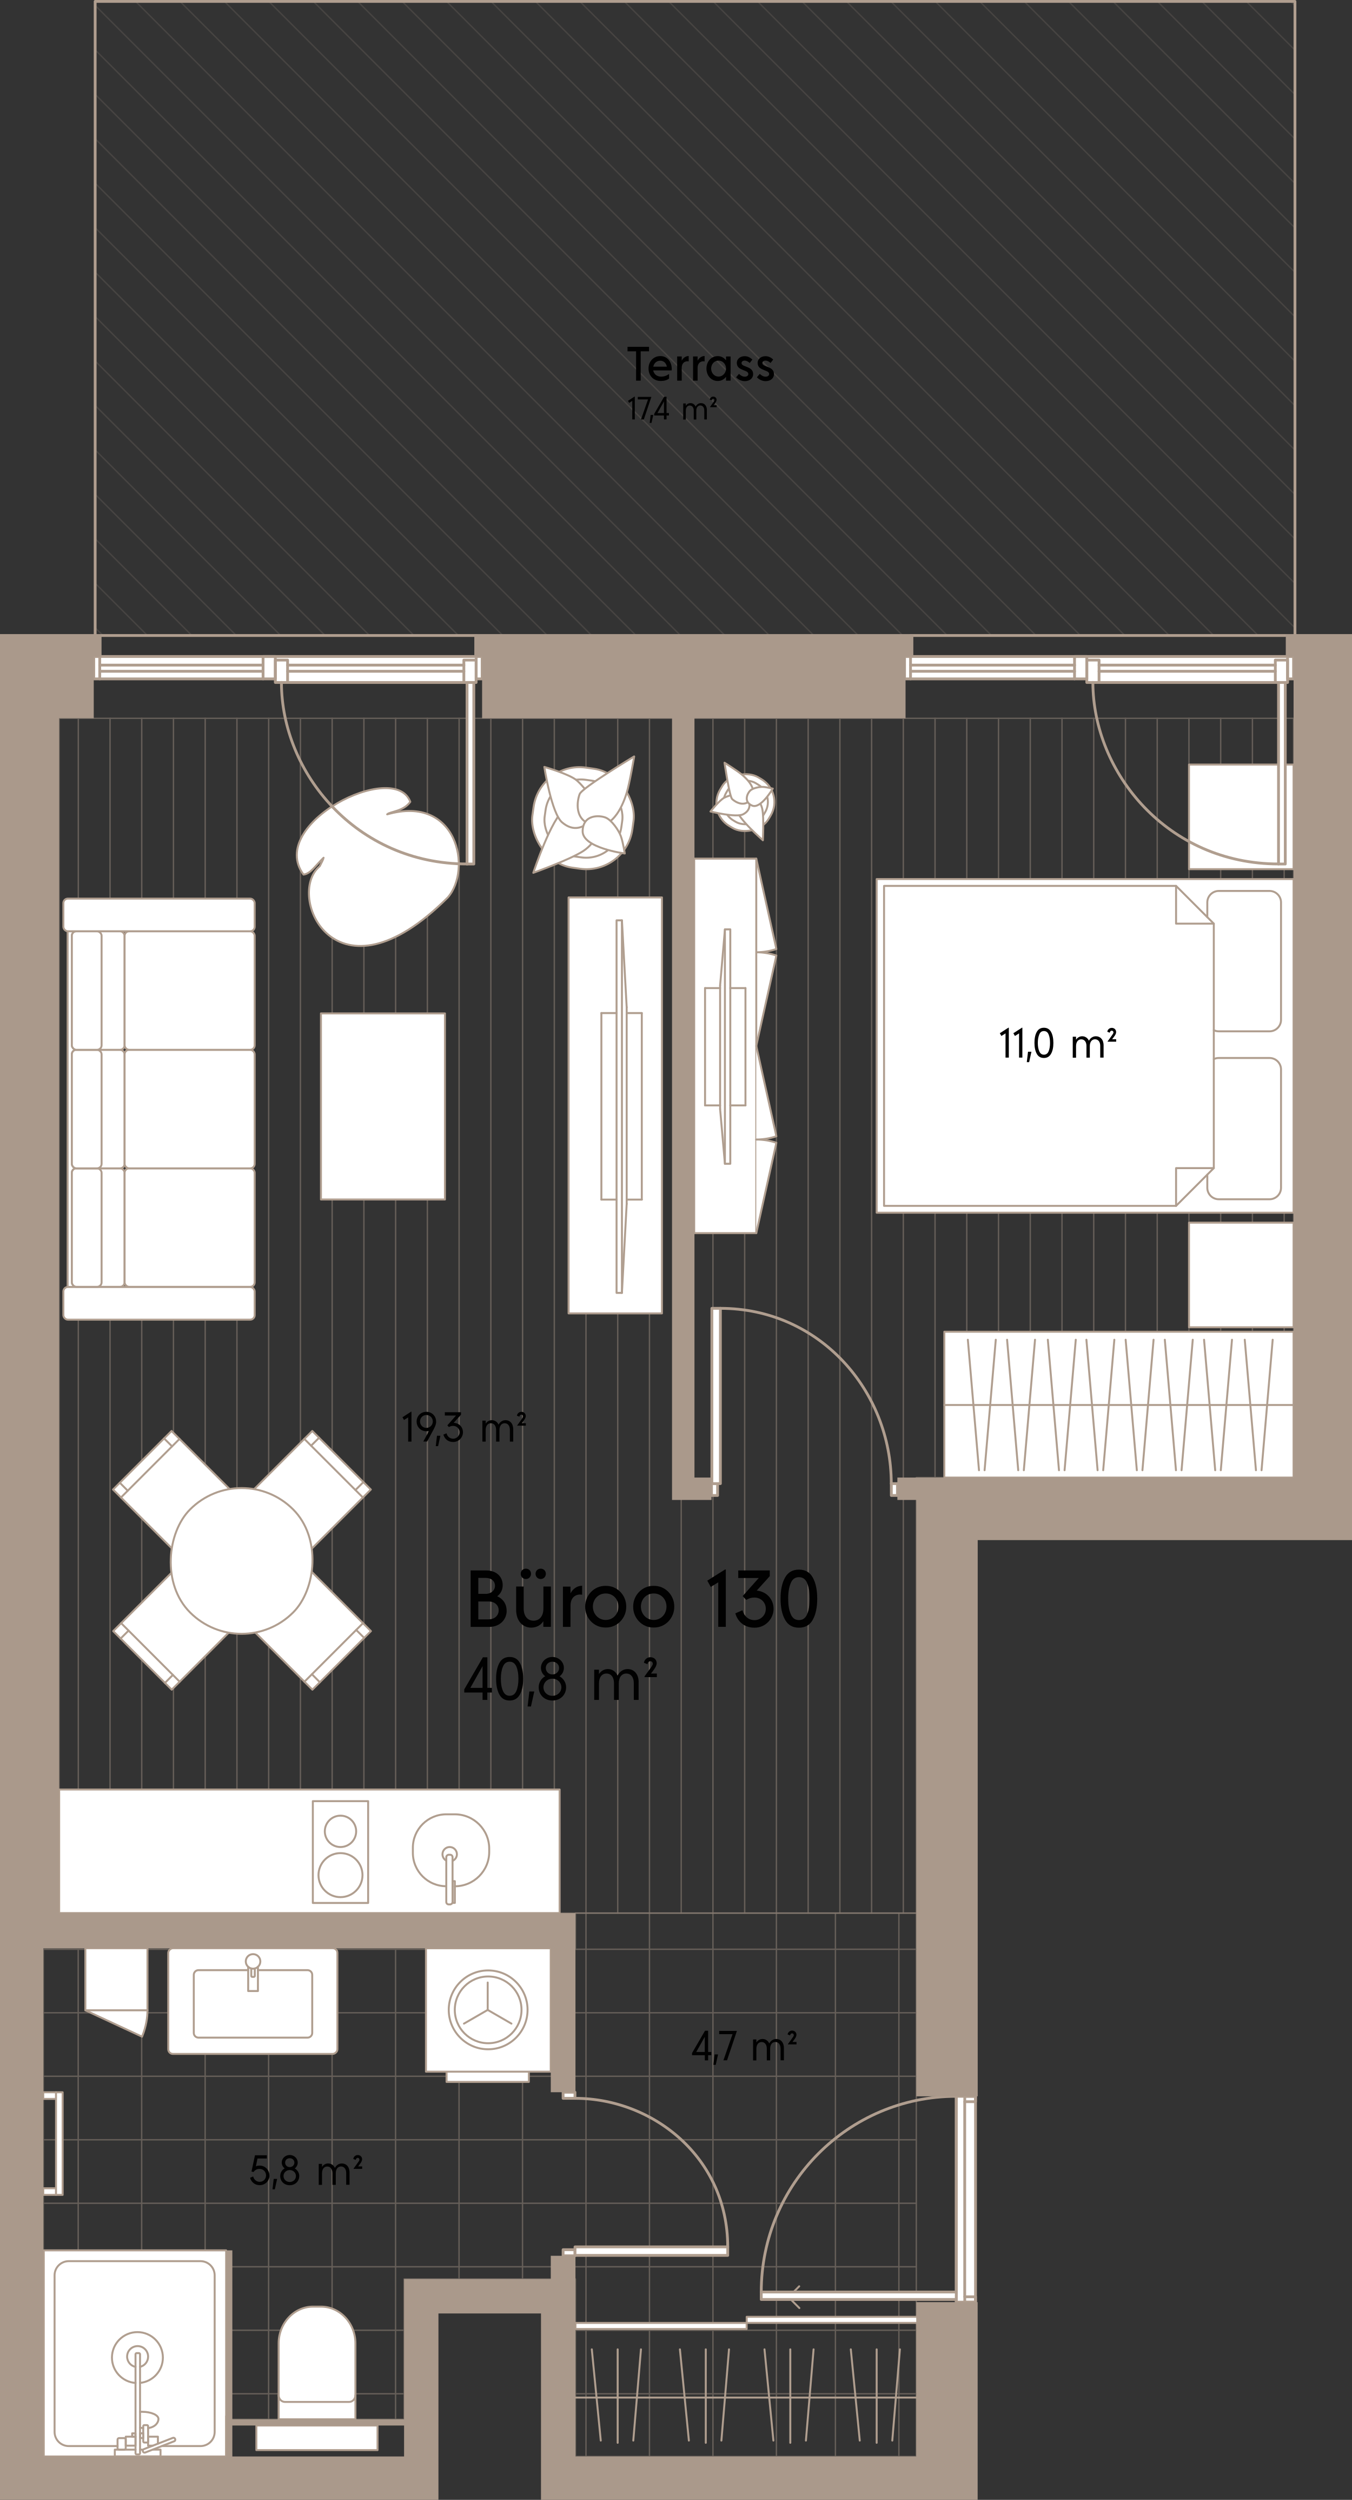 <?xml version="1.0" encoding="UTF-8"?>
<svg id="Layer_2" data-name="Layer 2" xmlns="http://www.w3.org/2000/svg" viewBox="0 0 241.54 446.44">
  <rect x="0" y="0" width="241.54" height="446.44" fill="#333333" stroke="none"/>
  <g id="_1_b130" data-name="1_b130">
    <g style="opacity: .4;">
      <rect x="17" y=".25" width="214.35" height="113.31" style="fill: none; stroke: #b09e8f; stroke-linecap: round; stroke-linejoin: round; stroke-width: .25px;"/>
      <line x1="231.35" y1="1.01" x2="230.59" y2=".25" style="fill: none; opacity: .4; stroke: #b09e8f; stroke-linecap: round; stroke-linejoin: round; stroke-width: .25px;"/>
      <line x1="231.35" y1="8.95" x2="222.65" y2=".25" style="fill: none; opacity: .4; stroke: #b09e8f; stroke-linecap: round; stroke-linejoin: round; stroke-width: .25px;"/>
      <line x1="231.35" y1="16.88" x2="214.72" y2=".25" style="fill: none; opacity: .4; stroke: #b09e8f; stroke-linecap: round; stroke-linejoin: round; stroke-width: .25px;"/>
      <line x1="231.35" y1="24.82" x2="206.78" y2=".25" style="fill: none; opacity: .4; stroke: #b09e8f; stroke-linecap: round; stroke-linejoin: round; stroke-width: .25px;"/>
      <line x1="231.35" y1="32.76" x2="198.84" y2=".25" style="fill: none; opacity: .4; stroke: #b09e8f; stroke-linecap: round; stroke-linejoin: round; stroke-width: .25px;"/>
      <line x1="231.35" y1="40.7" x2="190.9" y2=".25" style="fill: none; opacity: .4; stroke: #b09e8f; stroke-linecap: round; stroke-linejoin: round; stroke-width: .25px;"/>
      <line x1="231.35" y1="48.63" x2="182.97" y2=".25" style="fill: none; opacity: .4; stroke: #b09e8f; stroke-linecap: round; stroke-linejoin: round; stroke-width: .25px;"/>
      <line x1="231.35" y1="56.57" x2="175.03" y2=".25" style="fill: none; opacity: .4; stroke: #b09e8f; stroke-linecap: round; stroke-linejoin: round; stroke-width: .25px;"/>
      <line x1="231.35" y1="64.51" x2="167.09" y2=".25" style="fill: none; opacity: .4; stroke: #b09e8f; stroke-linecap: round; stroke-linejoin: round; stroke-width: .25px;"/>
      <line x1="231.35" y1="72.45" x2="159.15" y2=".25" style="fill: none; opacity: .4; stroke: #b09e8f; stroke-linecap: round; stroke-linejoin: round; stroke-width: .25px;"/>
      <line x1="231.35" y1="80.38" x2="151.22" y2=".25" style="fill: none; opacity: .4; stroke: #b09e8f; stroke-linecap: round; stroke-linejoin: round; stroke-width: .25px;"/>
      <line x1="231.35" y1="88.32" x2="143.28" y2=".25" style="fill: none; opacity: .4; stroke: #b09e8f; stroke-linecap: round; stroke-linejoin: round; stroke-width: .25px;"/>
      <line x1="231.35" y1="96.26" x2="135.34" y2=".25" style="fill: none; opacity: .4; stroke: #b09e8f; stroke-linecap: round; stroke-linejoin: round; stroke-width: .25px;"/>
      <line x1="231.35" y1="104.2" x2="127.4" y2=".25" style="fill: none; opacity: .4; stroke: #b09e8f; stroke-linecap: round; stroke-linejoin: round; stroke-width: .25px;"/>
      <line x1="231.35" y1="112.13" x2="119.47" y2=".25" style="fill: none; opacity: .4; stroke: #b09e8f; stroke-linecap: round; stroke-linejoin: round; stroke-width: .25px;"/>
      <line x1="224.84" y1="113.56" x2="111.53" y2=".25" style="fill: none; opacity: .4; stroke: #b09e8f; stroke-linecap: round; stroke-linejoin: round; stroke-width: .25px;"/>
      <line x1="216.9" y1="113.56" x2="103.59" y2=".25" style="fill: none; opacity: .4; stroke: #b09e8f; stroke-linecap: round; stroke-linejoin: round; stroke-width: .25px;"/>
      <line x1="208.96" y1="113.56" x2="95.65" y2=".25" style="fill: none; opacity: .4; stroke: #b09e8f; stroke-linecap: round; stroke-linejoin: round; stroke-width: .25px;"/>
      <line x1="201.03" y1="113.56" x2="87.72" y2=".25" style="fill: none; opacity: .4; stroke: #b09e8f; stroke-linecap: round; stroke-linejoin: round; stroke-width: .25px;"/>
      <line x1="193.09" y1="113.56" x2="79.78" y2=".25" style="fill: none; opacity: .4; stroke: #b09e8f; stroke-linecap: round; stroke-linejoin: round; stroke-width: .25px;"/>
      <line x1="185.15" y1="113.56" x2="71.84" y2=".25" style="fill: none; opacity: .4; stroke: #b09e8f; stroke-linecap: round; stroke-linejoin: round; stroke-width: .25px;"/>
      <line x1="177.21" y1="113.56" x2="63.9" y2=".25" style="fill: none; opacity: .4; stroke: #b09e8f; stroke-linecap: round; stroke-linejoin: round; stroke-width: .25px;"/>
      <line x1="169.28" y1="113.56" x2="55.97" y2=".25" style="fill: none; opacity: .4; stroke: #b09e8f; stroke-linecap: round; stroke-linejoin: round; stroke-width: .25px;"/>
      <line x1="161.34" y1="113.56" x2="48.03" y2=".25" style="fill: none; opacity: .4; stroke: #b09e8f; stroke-linecap: round; stroke-linejoin: round; stroke-width: .25px;"/>
      <line x1="153.4" y1="113.56" x2="40.09" y2=".25" style="fill: none; opacity: .4; stroke: #b09e8f; stroke-linecap: round; stroke-linejoin: round; stroke-width: .25px;"/>
      <line x1="145.46" y1="113.56" x2="32.15" y2=".25" style="fill: none; opacity: .4; stroke: #b09e8f; stroke-linecap: round; stroke-linejoin: round; stroke-width: .25px;"/>
      <line x1="137.53" y1="113.56" x2="24.22" y2=".25" style="fill: none; opacity: .4; stroke: #b09e8f; stroke-linecap: round; stroke-linejoin: round; stroke-width: .25px;"/>
      <line x1="129.59" y1="113.56" x2="17" y2=".97" style="fill: none; opacity: .4; stroke: #b09e8f; stroke-linecap: round; stroke-linejoin: round; stroke-width: .25px;"/>
      <line x1="121.65" y1="113.56" x2="17" y2="8.91" style="fill: none; opacity: .4; stroke: #b09e8f; stroke-linecap: round; stroke-linejoin: round; stroke-width: .25px;"/>
      <line x1="113.71" y1="113.56" x2="17" y2="16.85" style="fill: none; opacity: .4; stroke: #b09e8f; stroke-linecap: round; stroke-linejoin: round; stroke-width: .25px;"/>
      <line x1="105.78" y1="113.56" x2="17" y2="24.78" style="fill: none; opacity: .4; stroke: #b09e8f; stroke-linecap: round; stroke-linejoin: round; stroke-width: .25px;"/>
      <line x1="97.84" y1="113.56" x2="17" y2="32.72" style="fill: none; opacity: .4; stroke: #b09e8f; stroke-linecap: round; stroke-linejoin: round; stroke-width: .25px;"/>
      <line x1="89.9" y1="113.56" x2="17" y2="40.66" style="fill: none; opacity: .4; stroke: #b09e8f; stroke-linecap: round; stroke-linejoin: round; stroke-width: .25px;"/>
      <line x1="81.96" y1="113.56" x2="17" y2="48.6" style="fill: none; opacity: .4; stroke: #b09e8f; stroke-linecap: round; stroke-linejoin: round; stroke-width: .25px;"/>
      <line x1="74.03" y1="113.56" x2="17" y2="56.53" style="fill: none; opacity: .4; stroke: #b09e8f; stroke-linecap: round; stroke-linejoin: round; stroke-width: .25px;"/>
      <line x1="66.09" y1="113.56" x2="17" y2="64.47" style="fill: none; opacity: .4; stroke: #b09e8f; stroke-linecap: round; stroke-linejoin: round; stroke-width: .25px;"/>
      <line x1="58.15" y1="113.56" x2="17" y2="72.41" style="fill: none; opacity: .4; stroke: #b09e8f; stroke-linecap: round; stroke-linejoin: round; stroke-width: .25px;"/>
      <line x1="50.21" y1="113.56" x2="17" y2="80.35" style="fill: none; opacity: .4; stroke: #b09e8f; stroke-linecap: round; stroke-linejoin: round; stroke-width: .25px;"/>
      <line x1="42.28" y1="113.56" x2="17" y2="88.28" style="fill: none; opacity: .4; stroke: #b09e8f; stroke-linecap: round; stroke-linejoin: round; stroke-width: .25px;"/>
      <line x1="34.34" y1="113.56" x2="17" y2="96.22" style="fill: none; opacity: .4; stroke: #b09e8f; stroke-linecap: round; stroke-linejoin: round; stroke-width: .25px;"/>
      <line x1="26.4" y1="113.56" x2="17" y2="104.16" style="fill: none; opacity: .4; stroke: #b09e8f; stroke-linecap: round; stroke-linejoin: round; stroke-width: .25px;"/>
      <line x1="18.46" y1="113.56" x2="17" y2="112.1" style="fill: none; opacity: .4; stroke: #b09e8f; stroke-linecap: round; stroke-linejoin: round; stroke-width: .25px;"/>
    </g>
    <g style="opacity: .4;">
      <polygon points="163.7 438.69 102.81 438.69 102.81 407 72.19 407 72.19 432.05 40.4 432.05 40.4 438.69 7.74 438.69 7.74 347.92 102.81 347.92 102.81 341.65 163.7 341.65 163.7 438.69" style="fill: none; stroke: #b09e8f; stroke-linecap: round; stroke-linejoin: round; stroke-width: .25px;"/>
      <line x1="7.74" y1="348.11" x2="163.7" y2="348.11" style="fill: none; stroke: #b09e8f; stroke-linecap: round; stroke-linejoin: round; stroke-width: .25px;"/>
      <line x1="7.74" y1="359.45" x2="163.7" y2="359.45" style="fill: none; stroke: #b09e8f; stroke-linecap: round; stroke-linejoin: round; stroke-width: .25px;"/>
      <line x1="7.74" y1="370.79" x2="163.7" y2="370.79" style="fill: none; stroke: #b09e8f; stroke-linecap: round; stroke-linejoin: round; stroke-width: .25px;"/>
      <line x1="7.74" y1="382.13" x2="163.7" y2="382.13" style="fill: none; stroke: #b09e8f; stroke-linecap: round; stroke-linejoin: round; stroke-width: .25px;"/>
      <line x1="7.74" y1="393.47" x2="163.7" y2="393.47" style="fill: none; stroke: #b09e8f; stroke-linecap: round; stroke-linejoin: round; stroke-width: .25px;"/>
      <line x1="7.74" y1="404.81" x2="163.7" y2="404.81" style="fill: none; stroke: #b09e8f; stroke-linecap: round; stroke-linejoin: round; stroke-width: .25px;"/>
      <line x1="102.81" y1="416.15" x2="163.7" y2="416.15" style="fill: none; stroke: #b09e8f; stroke-linecap: round; stroke-linejoin: round; stroke-width: .25px;"/>
      <line x1="7.74" y1="416.15" x2="72.19" y2="416.15" style="fill: none; stroke: #b09e8f; stroke-linecap: round; stroke-linejoin: round; stroke-width: .25px;"/>
      <line x1="102.81" y1="427.49" x2="163.7" y2="427.49" style="fill: none; stroke: #b09e8f; stroke-linecap: round; stroke-linejoin: round; stroke-width: .25px;"/>
      <line x1="7.74" y1="427.49" x2="72.19" y2="427.49" style="fill: none; stroke: #b09e8f; stroke-linecap: round; stroke-linejoin: round; stroke-width: .25px;"/>
      <line x1="160.59" y1="438.69" x2="160.59" y2="341.65" style="fill: none; stroke: #b09e8f; stroke-linecap: round; stroke-linejoin: round; stroke-width: .25px;"/>
      <line x1="149.25" y1="438.69" x2="149.25" y2="341.65" style="fill: none; stroke: #b09e8f; stroke-linecap: round; stroke-linejoin: round; stroke-width: .25px;"/>
      <line x1="138.71" y1="438.69" x2="138.71" y2="341.65" style="fill: none; stroke: #b09e8f; stroke-linecap: round; stroke-linejoin: round; stroke-width: .25px;"/>
      <line x1="127.37" y1="438.69" x2="127.37" y2="341.65" style="fill: none; stroke: #b09e8f; stroke-linecap: round; stroke-linejoin: round; stroke-width: .25px;"/>
      <line x1="116.03" y1="438.69" x2="116.03" y2="341.65" style="fill: none; stroke: #b09e8f; stroke-linecap: round; stroke-linejoin: round; stroke-width: .25px;"/>
      <line x1="104.69" y1="438.69" x2="104.69" y2="341.65" style="fill: none; stroke: #b09e8f; stroke-linecap: round; stroke-linejoin: round; stroke-width: .25px;"/>
      <line x1="93.35" y1="407" x2="93.35" y2="347.92" style="fill: none; stroke: #b09e8f; stroke-linecap: round; stroke-linejoin: round; stroke-width: .25px;"/>
      <line x1="82.01" y1="407" x2="82.01" y2="347.92" style="fill: none; stroke: #b09e8f; stroke-linecap: round; stroke-linejoin: round; stroke-width: .25px;"/>
      <line x1="70.67" y1="432.05" x2="70.67" y2="347.92" style="fill: none; stroke: #b09e8f; stroke-linecap: round; stroke-linejoin: round; stroke-width: .25px;"/>
      <line x1="59.33" y1="432.05" x2="59.33" y2="347.92" style="fill: none; stroke: #b09e8f; stroke-linecap: round; stroke-linejoin: round; stroke-width: .25px;"/>
      <line x1="47.99" y1="432.05" x2="47.99" y2="347.92" style="fill: none; stroke: #b09e8f; stroke-linecap: round; stroke-linejoin: round; stroke-width: .25px;"/>
      <line x1="36.65" y1="438.69" x2="36.65" y2="347.92" style="fill: none; stroke: #b09e8f; stroke-linecap: round; stroke-linejoin: round; stroke-width: .25px;"/>
      <line x1="25.31" y1="438.69" x2="25.31" y2="347.92" style="fill: none; stroke: #b09e8f; stroke-linecap: round; stroke-linejoin: round; stroke-width: .25px;"/>
      <line x1="13.97" y1="438.69" x2="13.97" y2="347.92" style="fill: none; stroke: #b09e8f; stroke-linecap: round; stroke-linejoin: round; stroke-width: .25px;"/>
    </g>
    <g style="opacity: .4;">
      <polygon points="163.7 341.65 10.56 341.65 10.56 128.28 231.1 128.28 231.1 263.87 163.7 263.87 163.7 341.65" style="fill: none; stroke: #b09e8f; stroke-linecap: round; stroke-linejoin: round; stroke-width: .25px;"/>
      <line x1="229.42" y1="263.87" x2="229.42" y2="128.28" style="fill: none; stroke: #b09e8f; stroke-linecap: round; stroke-linejoin: round; stroke-width: .25px;"/>
      <line x1="223.75" y1="263.87" x2="223.75" y2="128.28" style="fill: none; stroke: #b09e8f; stroke-linecap: round; stroke-linejoin: round; stroke-width: .25px;"/>
      <line x1="218.08" y1="263.87" x2="218.08" y2="128.28" style="fill: none; stroke: #b09e8f; stroke-linecap: round; stroke-linejoin: round; stroke-width: .25px;"/>
      <line x1="212.41" y1="263.87" x2="212.41" y2="128.28" style="fill: none; stroke: #b09e8f; stroke-linecap: round; stroke-linejoin: round; stroke-width: .25px;"/>
      <line x1="206.74" y1="263.87" x2="206.74" y2="128.28" style="fill: none; stroke: #b09e8f; stroke-linecap: round; stroke-linejoin: round; stroke-width: .25px;"/>
      <line x1="201.07" y1="263.87" x2="201.07" y2="128.28" style="fill: none; stroke: #b09e8f; stroke-linecap: round; stroke-linejoin: round; stroke-width: .25px;"/>
      <line x1="195.4" y1="263.87" x2="195.4" y2="128.28" style="fill: none; stroke: #b09e8f; stroke-linecap: round; stroke-linejoin: round; stroke-width: .25px;"/>
      <line x1="189.73" y1="263.87" x2="189.73" y2="128.28" style="fill: none; stroke: #b09e8f; stroke-linecap: round; stroke-linejoin: round; stroke-width: .25px;"/>
      <line x1="184.06" y1="263.87" x2="184.06" y2="128.28" style="fill: none; stroke: #b09e8f; stroke-linecap: round; stroke-linejoin: round; stroke-width: .25px;"/>
      <line x1="178.39" y1="263.87" x2="178.39" y2="128.28" style="fill: none; stroke: #b09e8f; stroke-linecap: round; stroke-linejoin: round; stroke-width: .25px;"/>
      <line x1="172.72" y1="263.87" x2="172.72" y2="128.28" style="fill: none; stroke: #b09e8f; stroke-linecap: round; stroke-linejoin: round; stroke-width: .25px;"/>
      <line x1="167.05" y1="263.87" x2="167.05" y2="128.28" style="fill: none; stroke: #b09e8f; stroke-linecap: round; stroke-linejoin: round; stroke-width: .25px;"/>
      <line x1="161.38" y1="341.65" x2="161.38" y2="128.28" style="fill: none; stroke: #b09e8f; stroke-linecap: round; stroke-linejoin: round; stroke-width: .25px;"/>
      <line x1="155.72" y1="341.65" x2="155.72" y2="128.28" style="fill: none; stroke: #b09e8f; stroke-linecap: round; stroke-linejoin: round; stroke-width: .25px;"/>
      <line x1="150.05" y1="341.65" x2="150.05" y2="128.28" style="fill: none; stroke: #b09e8f; stroke-linecap: round; stroke-linejoin: round; stroke-width: .25px;"/>
      <line x1="144.38" y1="341.65" x2="144.38" y2="128.28" style="fill: none; stroke: #b09e8f; stroke-linecap: round; stroke-linejoin: round; stroke-width: .25px;"/>
      <line x1="138.71" y1="341.65" x2="138.71" y2="128.28" style="fill: none; stroke: #b09e8f; stroke-linecap: round; stroke-linejoin: round; stroke-width: .25px;"/>
      <line x1="133.04" y1="341.65" x2="133.04" y2="128.28" style="fill: none; stroke: #b09e8f; stroke-linecap: round; stroke-linejoin: round; stroke-width: .25px;"/>
      <line x1="127.37" y1="341.65" x2="127.37" y2="128.28" style="fill: none; stroke: #b09e8f; stroke-linecap: round; stroke-linejoin: round; stroke-width: .25px;"/>
      <line x1="121.7" y1="341.65" x2="121.7" y2="128.28" style="fill: none; stroke: #b09e8f; stroke-linecap: round; stroke-linejoin: round; stroke-width: .25px;"/>
      <line x1="116.03" y1="341.65" x2="116.03" y2="128.28" style="fill: none; stroke: #b09e8f; stroke-linecap: round; stroke-linejoin: round; stroke-width: .25px;"/>
      <line x1="110.36" y1="341.65" x2="110.36" y2="128.28" style="fill: none; stroke: #b09e8f; stroke-linecap: round; stroke-linejoin: round; stroke-width: .25px;"/>
      <line x1="104.69" y1="341.65" x2="104.69" y2="128.28" style="fill: none; stroke: #b09e8f; stroke-linecap: round; stroke-linejoin: round; stroke-width: .25px;"/>
      <line x1="99.03" y1="341.65" x2="99.03" y2="128.28" style="fill: none; stroke: #b09e8f; stroke-linecap: round; stroke-linejoin: round; stroke-width: .25px;"/>
      <line x1="93.36" y1="341.65" x2="93.36" y2="128.28" style="fill: none; stroke: #b09e8f; stroke-linecap: round; stroke-linejoin: round; stroke-width: .25px;"/>
      <line x1="87.69" y1="341.65" x2="87.69" y2="128.28" style="fill: none; stroke: #b09e8f; stroke-linecap: round; stroke-linejoin: round; stroke-width: .25px;"/>
      <line x1="82.02" y1="341.65" x2="82.02" y2="128.28" style="fill: none; stroke: #b09e8f; stroke-linecap: round; stroke-linejoin: round; stroke-width: .25px;"/>
      <line x1="76.35" y1="341.65" x2="76.35" y2="128.28" style="fill: none; stroke: #b09e8f; stroke-linecap: round; stroke-linejoin: round; stroke-width: .25px;"/>
      <line x1="70.68" y1="341.65" x2="70.68" y2="128.28" style="fill: none; stroke: #b09e8f; stroke-linecap: round; stroke-linejoin: round; stroke-width: .25px;"/>
      <line x1="65.01" y1="341.65" x2="65.01" y2="128.28" style="fill: none; stroke: #b09e8f; stroke-linecap: round; stroke-linejoin: round; stroke-width: .25px;"/>
      <line x1="59.34" y1="341.65" x2="59.34" y2="128.28" style="fill: none; stroke: #b09e8f; stroke-linecap: round; stroke-linejoin: round; stroke-width: .25px;"/>
      <line x1="53.67" y1="341.65" x2="53.67" y2="128.28" style="fill: none; stroke: #b09e8f; stroke-linecap: round; stroke-linejoin: round; stroke-width: .25px;"/>
      <line x1="48" y1="341.65" x2="48" y2="128.28" style="fill: none; stroke: #b09e8f; stroke-linecap: round; stroke-linejoin: round; stroke-width: .25px;"/>
      <line x1="42.33" y1="341.65" x2="42.33" y2="128.28" style="fill: none; stroke: #b09e8f; stroke-linecap: round; stroke-linejoin: round; stroke-width: .25px;"/>
      <line x1="36.66" y1="341.65" x2="36.66" y2="128.28" style="fill: none; stroke: #b09e8f; stroke-linecap: round; stroke-linejoin: round; stroke-width: .25px;"/>
      <line x1="30.99" y1="341.65" x2="30.99" y2="128.28" style="fill: none; stroke: #b09e8f; stroke-linecap: round; stroke-linejoin: round; stroke-width: .25px;"/>
      <line x1="25.32" y1="341.65" x2="25.32" y2="128.28" style="fill: none; stroke: #b09e8f; stroke-linecap: round; stroke-linejoin: round; stroke-width: .25px;"/>
      <line x1="19.66" y1="341.65" x2="19.66" y2="128.28" style="fill: none; stroke: #b09e8f; stroke-linecap: round; stroke-linejoin: round; stroke-width: .25px;"/>
      <line x1="13.99" y1="341.65" x2="13.99" y2="128.28" style="fill: none; stroke: #b09e8f; stroke-linecap: round; stroke-linejoin: round; stroke-width: .25px;"/>
    </g>
    <g>
      <g>
        <rect x="186.89" y="219.66" width="26.04" height="62.39" transform="translate(-50.95 450.76) rotate(-90)" style="fill: #fff; stroke: #b09e8f; stroke-linecap: round; stroke-linejoin: round; stroke-width: .35px;"/>
        <line x1="174.9" y1="262.56" x2="172.91" y2="239.26" style="fill: none; stroke: #b09e8f; stroke-linecap: round; stroke-linejoin: round; stroke-width: .35px;"/>
        <line x1="175.9" y1="262.56" x2="177.9" y2="239.26" style="fill: none; stroke: #b09e8f; stroke-linecap: round; stroke-linejoin: round; stroke-width: .35px;"/>
        <line x1="181.91" y1="262.56" x2="179.92" y2="239.26" style="fill: none; stroke: #b09e8f; stroke-linecap: round; stroke-linejoin: round; stroke-width: .35px;"/>
        <line x1="182.91" y1="262.56" x2="184.91" y2="239.26" style="fill: none; stroke: #b09e8f; stroke-linecap: round; stroke-linejoin: round; stroke-width: .35px;"/>
        <line x1="189.19" y1="262.56" x2="187.2" y2="239.26" style="fill: none; stroke: #b09e8f; stroke-linecap: round; stroke-linejoin: round; stroke-width: .35px;"/>
        <line x1="190.19" y1="262.56" x2="192.19" y2="239.26" style="fill: none; stroke: #b09e8f; stroke-linecap: round; stroke-linejoin: round; stroke-width: .35px;"/>
        <line x1="196.09" y1="262.56" x2="194.09" y2="239.26" style="fill: none; stroke: #b09e8f; stroke-linecap: round; stroke-linejoin: round; stroke-width: .35px;"/>
        <line x1="197.09" y1="262.56" x2="199.08" y2="239.26" style="fill: none; stroke: #b09e8f; stroke-linecap: round; stroke-linejoin: round; stroke-width: .35px;"/>
        <line x1="203.1" y1="262.56" x2="201.1" y2="239.26" style="fill: none; stroke: #b09e8f; stroke-linecap: round; stroke-linejoin: round; stroke-width: .35px;"/>
        <line x1="204.1" y1="262.56" x2="206.09" y2="239.26" style="fill: none; stroke: #b09e8f; stroke-linecap: round; stroke-linejoin: round; stroke-width: .35px;"/>
        <line x1="210.09" y1="262.56" x2="208.1" y2="239.26" style="fill: none; stroke: #b09e8f; stroke-linecap: round; stroke-linejoin: round; stroke-width: .35px;"/>
        <line x1="211.09" y1="262.56" x2="213.09" y2="239.26" style="fill: none; stroke: #b09e8f; stroke-linecap: round; stroke-linejoin: round; stroke-width: .35px;"/>
        <line x1="217.1" y1="262.56" x2="215.11" y2="239.26" style="fill: none; stroke: #b09e8f; stroke-linecap: round; stroke-linejoin: round; stroke-width: .35px;"/>
        <line x1="218.1" y1="262.56" x2="220.1" y2="239.26" style="fill: none; stroke: #b09e8f; stroke-linecap: round; stroke-linejoin: round; stroke-width: .35px;"/>
        <line x1="224.38" y1="262.56" x2="222.38" y2="239.26" style="fill: none; stroke: #b09e8f; stroke-linecap: round; stroke-linejoin: round; stroke-width: .35px;"/>
        <line x1="225.38" y1="262.56" x2="227.37" y2="239.26" style="fill: none; stroke: #b09e8f; stroke-linecap: round; stroke-linejoin: round; stroke-width: .35px;"/>
        <line x1="168.71" y1="250.91" x2="231.1" y2="250.91" style="fill: none; stroke: #b09e8f; stroke-linecap: round; stroke-linejoin: round; stroke-width: .35px;"/>
      </g>
      <rect x="72.78" y="189.07" width="74.28" height="16.68" transform="translate(-87.49 307.33) rotate(-90)" style="fill: #fff; stroke: #b09e8f; stroke-linecap: round; stroke-linejoin: round; stroke-width: .35px;"/>
      <g>
        <rect x="110.15" y="164.36" width=".96" height="66.53" style="fill: none; stroke: #b09e8f; stroke-linecap: round; stroke-linejoin: round; stroke-width: .35px;"/>
        <line x1="111.96" y1="179.88" x2="111.96" y2="214.99" style="fill: none; stroke: #b09e8f; stroke-linecap: round; stroke-linejoin: round; stroke-width: .35px;"/>
        <line x1="111.11" y1="230.89" x2="111.96" y2="214.99" style="fill: none; stroke: #b09e8f; stroke-linecap: round; stroke-linejoin: round; stroke-width: .35px;"/>
        <line x1="111.96" y1="179.88" x2="111.11" y2="164.36" style="fill: none; stroke: #b09e8f; stroke-linecap: round; stroke-linejoin: round; stroke-width: .35px;"/>
        <line x1="114.66" y1="214.23" x2="114.66" y2="180.92" style="fill: none; stroke: #b09e8f; stroke-linecap: round; stroke-linejoin: round; stroke-width: .35px;"/>
        <line x1="107.44" y1="214.23" x2="107.44" y2="180.92" style="fill: none; stroke: #b09e8f; stroke-linecap: round; stroke-linejoin: round; stroke-width: .35px;"/>
        <line x1="114.66" y1="214.23" x2="111.96" y2="214.23" style="fill: none; stroke: #b09e8f; stroke-linecap: round; stroke-linejoin: round; stroke-width: .35px;"/>
        <line x1="110.15" y1="214.23" x2="107.44" y2="214.23" style="fill: none; stroke: #b09e8f; stroke-linecap: round; stroke-linejoin: round; stroke-width: .35px;"/>
        <line x1="114.66" y1="180.92" x2="111.96" y2="180.92" style="fill: none; stroke: #b09e8f; stroke-linecap: round; stroke-linejoin: round; stroke-width: .35px;"/>
        <line x1="110.15" y1="180.92" x2="107.44" y2="180.92" style="fill: none; stroke: #b09e8f; stroke-linecap: round; stroke-linejoin: round; stroke-width: .35px;"/>
      </g>
      <g>
        <rect x="35.72" y="342.25" width="18.88" height="30.22" rx=".84" ry=".84" transform="translate(402.53 312.2) rotate(90)" style="fill: #fff; stroke: #b09e8f; stroke-linecap: round; stroke-linejoin: round; stroke-width: .35px;"/>
        <path d="m46.51,350.28c0,.72-.58,1.3-1.3,1.3s-1.3-.58-1.3-1.3c0-.72.58-1.3,1.3-1.3.72,0,1.3.58,1.3,1.3Z" style="fill: none; stroke: #b09e8f; stroke-linecap: round; stroke-linejoin: round; stroke-width: .35px;"/>
        <polyline points="46.08 351.24 46.08 355.57 44.34 355.57 44.34 351.26" style="fill: none; stroke: #b09e8f; stroke-linecap: round; stroke-linejoin: round; stroke-width: .35px;"/>
        <path d="m45.52,351.55v1.32c0,.09-.08.17-.17.17h-.29c-.09,0-.17-.08-.17-.17v-1.32" style="fill: none; stroke: #b09e8f; stroke-linecap: round; stroke-linejoin: round; stroke-width: .35px;"/>
        <path d="m46.08,351.84h8.86c.46,0,.84.37.84.84v10.37c0,.46-.37.84-.84.84h-19.48c-.46,0-.84-.37-.84-.84v-10.37c0-.46.37-.84.84-.84h8.88" style="fill: none; stroke: #b09e8f; stroke-linecap: round; stroke-linejoin: round; stroke-width: .35px;"/>
      </g>
      <g>
        <rect x="79.78" y="369.97" width="14.7" height="1.84" transform="translate(174.26 741.77) rotate(-180)" style="fill: #fff; stroke: #b09e8f; stroke-linecap: round; stroke-linejoin: round; stroke-width: .35px;"/>
        <rect x="76.11" y="347.92" width="22.29" height="22.04" transform="translate(174.5 717.89) rotate(-180)" style="fill: #fff; stroke: #b09e8f; stroke-linecap: round; stroke-linejoin: round; stroke-width: .35px;"/>
        <line x1="76.11" y1="347.92" x2="98.15" y2="347.92" style="fill: none; stroke: #b09e8f; stroke-linecap: round; stroke-linejoin: round; stroke-width: .35px;"/>
        <line x1="87.13" y1="358.94" x2="87.13" y2="354.05" style="fill: none; stroke: #b09e8f; stroke-linecap: round; stroke-linejoin: round; stroke-width: .35px;"/>
        <line x1="87.13" y1="358.94" x2="91.37" y2="361.39" style="fill: none; stroke: #b09e8f; stroke-linecap: round; stroke-linejoin: round; stroke-width: .35px;"/>
        <line x1="87.13" y1="358.94" x2="82.89" y2="361.39" style="fill: none; stroke: #b09e8f; stroke-linecap: round; stroke-linejoin: round; stroke-width: .35px;"/>
        <path d="m87.21,352.97c3.29,0,5.96,2.67,5.96,5.96,0,3.29-2.67,5.96-5.96,5.96-3.29,0-5.96-2.67-5.96-5.96,0-3.29,2.67-5.96,5.96-5.96Z" style="fill: none; stroke: #b09e8f; stroke-linecap: round; stroke-linejoin: round; stroke-width: .35px;"/>
        <circle cx="87.21" cy="358.93" r="7.04" style="fill: none; stroke: #b09e8f; stroke-linecap: round; stroke-linejoin: round; stroke-width: .35px;"/>
      </g>
      <g>
        <rect x="8.28" y="373.1" width="1.18" height="2.28" transform="translate(383.11 365.37) rotate(90)" style="fill: #fff; stroke: #b09e8f; stroke-linecap: round; stroke-linejoin: round; stroke-width: .35px;"/>
        <rect x="8.28" y="390.24" width="1.18" height="2.28" transform="translate(400.25 382.51) rotate(90)" style="fill: #fff; stroke: #b09e8f; stroke-linecap: round; stroke-linejoin: round; stroke-width: .35px;"/>
        <rect x="10.01" y="373.65" width="1.18" height="18.32" transform="translate(21.2 765.62) rotate(-180)" style="fill: #fff; stroke: #b09e8f; stroke-linecap: round; stroke-linejoin: round; stroke-width: .35px;"/>
      </g>
      <g>
        <rect x="5.7" y="403.99" width="36.81" height="32.58" transform="translate(444.39 396.18) rotate(90)" style="fill: #fff; stroke: #b09e8f; stroke-linecap: round; stroke-linejoin: round; stroke-width: .35px;"/>
        <g>
          <path d="m24.21,425.56c-2.36-.17-4.21-2.14-4.21-4.53,0-2.51,2.04-4.55,4.55-4.55s4.55,2.04,4.55,4.55c0,2.35-1.78,4.28-4.06,4.52" style="fill: none; stroke: #b09e8f; stroke-linecap: round; stroke-linejoin: round; stroke-width: .35px;"/>
          <path d="m24.21,422.69c-.85-.17-1.5-.93-1.5-1.84,0-1.04.84-1.87,1.88-1.87s1.87.84,1.87,1.88c0,.88-.61,1.63-1.44,1.82" style="fill: none; stroke: #b09e8f; stroke-linecap: round; stroke-linejoin: round; stroke-width: .35px;"/>
          <path d="m25.57,433.62c-.18-.02-.36-.04-.54-.08" style="fill: none; stroke: #b09e8f; stroke-linecap: round; stroke-linejoin: round; stroke-width: .35px;"/>
          <path d="m25.03,430.71c.12,0,.24,0,.36,0,1.61,0,2.92.57,2.92,1.28,0,.63-.56,1.46-1.84,1.63" style="fill: none; stroke: #b09e8f; stroke-linecap: round; stroke-linejoin: round; stroke-width: .35px;"/>
          <rect x="25.6" y="433.09" width=".87" height="3.11" rx=".19" ry=".19" transform="translate(52.06 869.29) rotate(-180)" style="fill: none; stroke: #b09e8f; stroke-linecap: round; stroke-linejoin: round; stroke-width: .35px;"/>
          <polyline points="27.31 436.76 26.46 436.76 26.46 435.15 28.21 435.15 28.21 436.41" style="fill: none; stroke: #b09e8f; stroke-linecap: round; stroke-linejoin: round; stroke-width: .35px;"/>
          <rect x="22.46" y="435.15" width="1.74" height="1.61" transform="translate(46.67 871.91) rotate(-180)" style="fill: none; stroke: #b09e8f; stroke-linecap: round; stroke-linejoin: round; stroke-width: .35px;"/>
          <path d="m24.42,420.23h.39c.12,0,.21.1.21.21v2.24s0,15.43,0,15.43c0,.12-.1.21-.21.21h-.39c-.12,0-.21-.1-.21-.21v-15.42s0-2.25,0-2.25c0-.12.1-.21.21-.21Z" style="fill: none; stroke: #b09e8f; stroke-linecap: round; stroke-linejoin: round; stroke-width: .35px;"/>
          <rect x="25.03" y="434.56" width=".57" height=".85" transform="translate(50.62 869.96) rotate(-180)" style="fill: none; stroke: #b09e8f; stroke-linecap: round; stroke-linejoin: round; stroke-width: .35px;"/>
          <rect x="23.62" y="434.56" width=".59" height=".59" transform="translate(47.82 869.71) rotate(-180)" style="fill: none; stroke: #b09e8f; stroke-linecap: round; stroke-linejoin: round; stroke-width: .35px;"/>
          <rect x="25.3" y="436.37" width="6.17" height=".65" rx=".29" ry=".29" transform="translate(212.93 833.49) rotate(158.78)" style="fill: none; stroke: #b09e8f; stroke-linecap: round; stroke-linejoin: round; stroke-width: .35px;"/>
          <line x1="25.03" y1="437.47" x2="25.57" y2="437.47" style="fill: none; stroke: #b09e8f; stroke-linecap: round; stroke-linejoin: round; stroke-width: .35px;"/>
          <polyline points="27.34 437.47 28.68 437.47 28.68 438.69 20.51 438.69 20.51 437.47 24.21 437.47" style="fill: none; stroke: #b09e8f; stroke-linecap: round; stroke-linejoin: round; stroke-width: .35px;"/>
          <rect x="21.01" y="435.4" width="1.46" height="2.06" rx=".27" ry=".27" transform="translate(43.47 872.87) rotate(-180)" style="fill: none; stroke: #b09e8f; stroke-linecap: round; stroke-linejoin: round; stroke-width: .35px;"/>
        </g>
        <path d="m21.01,436.83h-8.73c-1.4,0-2.53-1.13-2.53-2.53v-27.96c0-1.4,1.13-2.53,2.53-2.53h23.54c1.4,0,2.53,1.13,2.53,2.53v27.96c0,1.4-1.13,2.53-2.53,2.53h-6.88" style="fill: none; stroke: #b09e8f; stroke-linecap: round; stroke-linejoin: round; stroke-width: .35px;"/>
        <line x1="40.4" y1="438.69" x2="40.4" y2="431.49" style="fill: none; stroke: #b09e8f; stroke-linecap: round; stroke-linejoin: round; stroke-width: .35px;"/>
      </g>
      <g>
        <rect x="164.07" y="149.54" width="59.58" height="74.48" transform="translate(380.64 -7.08) rotate(90)" style="fill: #fff; stroke: #b09e8f; stroke-linecap: round; stroke-linejoin: round; stroke-width: .35px;"/>
        <polygon points="210.11 215.35 157.94 215.35 157.94 158.21 210.11 158.21 216.85 164.95 216.85 208.61 210.11 215.35" style="fill: none; stroke: #b09e8f; stroke-linecap: round; stroke-linejoin: round; stroke-width: .35px;"/>
        <polyline points="216.85 164.95 210.11 164.95 210.11 158.21" style="fill: none; stroke: #b09e8f; stroke-linecap: round; stroke-linejoin: round; stroke-width: .35px;"/>
        <polyline points="210.11 215.35 210.11 208.61 216.85 208.61" style="fill: none; stroke: #b09e8f; stroke-linecap: round; stroke-linejoin: round; stroke-width: .35px;"/>
        <path d="m216.85,189.14c.27-.13.57-.2.89-.2h9.07c1.13,0,2.05.92,2.05,2.05v21.13c0,1.13-.92,2.05-2.05,2.05h-9.07c-1.13,0-2.05-.92-2.05-2.05v-2.34" style="fill: none; stroke: #b09e8f; stroke-linecap: round; stroke-linejoin: round; stroke-width: .35px;"/>
        <path d="m215.69,163.79v-2.63c0-1.13.92-2.05,2.05-2.05h9.07c1.13,0,2.05.92,2.05,2.05v20.97c0,1.13-.92,2.05-2.05,2.05h-9.07c-.32,0-.62-.07-.89-.2" style="fill: none; stroke: #b09e8f; stroke-linecap: round; stroke-linejoin: round; stroke-width: .35px;"/>
      </g>
      <rect x="212.42" y="136.53" width="18.68" height="18.68" transform="translate(443.52 291.75) rotate(180)" style="fill: #fff; stroke: #b09e8f; stroke-linecap: round; stroke-linejoin: round; stroke-width: .35px;"/>
      <rect x="212.42" y="218.34" width="18.68" height="18.68" transform="translate(443.52 455.37) rotate(180)" style="fill: #fff; stroke: #b09e8f; stroke-linecap: round; stroke-linejoin: round; stroke-width: .35px;"/>
      <rect x="57.34" y="180.98" width="22.15" height="33.23" style="fill: #fff; stroke: #b09e8f; stroke-linecap: round; stroke-linejoin: round; stroke-width: .35px;"/>
      <rect x="10.56" y="319.58" width="89.41" height="22.07" transform="translate(110.54 661.23) rotate(180)" style="fill: #fff; stroke: #b09e8f; stroke-linecap: round; stroke-linejoin: round; stroke-width: .35px;"/>
      <g>
        <rect x="51.74" y="325.8" width="18.18" height="9.88" transform="translate(391.57 269.92) rotate(90)" style="fill: none; stroke: #b09e8f; stroke-linecap: round; stroke-linejoin: round; stroke-width: .35px;"/>
        <circle cx="60.83" cy="327.05" r="2.8" style="fill: none; stroke: #b09e8f; stroke-linecap: round; stroke-linejoin: round; stroke-width: .35px;"/>
        <circle cx="60.83" cy="334.87" r="3.93" style="fill: none; stroke: #b09e8f; stroke-linecap: round; stroke-linejoin: round; stroke-width: .35px;"/>
      </g>
      <g>
        <path d="m80.84,332.33c.46-.2.79-.65.79-1.19,0-.71-.58-1.29-1.29-1.29-.71,0-1.29.58-1.29,1.29,0,.49.27.92.68,1.14" style="fill: none; stroke: #b09e8f; stroke-linecap: round; stroke-linejoin: round; stroke-width: .35px;"/>
        <rect x="75.85" y="335.11" width="8.87" height="1.12" rx=".43" ry=".43" transform="translate(415.96 255.38) rotate(90)" style="fill: none; stroke: #b09e8f; stroke-linecap: round; stroke-linejoin: round; stroke-width: .35px;"/>
        <rect x="79.11" y="337.69" width="3.88" height=".41" transform="translate(418.95 256.84) rotate(90)" style="fill: none; stroke: #b09e8f; stroke-linecap: round; stroke-linejoin: round; stroke-width: .35px;"/>
        <path d="m79.73,336.85h0c-3.3,0-5.97-2.67-5.97-5.97v-.9c0-3.3,2.67-5.97,5.97-5.97h1.53c3.39,0,6.14,2.75,6.14,6.14v.57c0,3.39-2.75,6.14-6.14,6.14h0" style="fill: none; stroke: #b09e8f; stroke-linecap: round; stroke-linejoin: round; stroke-width: .35px;"/>
      </g>
      <path d="m135.11,186.78l3.59-16.14c-1.14-.38-2.35-.58-3.59-.58" style="fill: #fff; stroke: #b09e8f; stroke-linecap: round; stroke-linejoin: round; stroke-width: .35px;"/>
      <path d="m135.11,153.34l3.59,16.14c-1.14.38-2.35.58-3.59.58" style="fill: #fff; stroke: #b09e8f; stroke-linecap: round; stroke-linejoin: round; stroke-width: .35px;"/>
      <rect x="124.03" y="153.34" width="11.09" height="66.88" transform="translate(259.14 373.56) rotate(-180)" style="fill: #fff; stroke: #b09e8f; stroke-linecap: round; stroke-linejoin: round; stroke-width: .35px;"/>
      <path d="m135.11,220.22l3.59-16.14c-1.14-.38-2.35-.58-3.59-.58" style="fill: #fff; stroke: #b09e8f; stroke-linecap: round; stroke-linejoin: round; stroke-width: .35px;"/>
      <path d="m135.11,186.78l3.59,16.14c-1.14.38-2.35.58-3.59.58" style="fill: #fff; stroke: #b09e8f; stroke-linecap: round; stroke-linejoin: round; stroke-width: .35px;"/>
      <path d="m15.25,359.01l10.13,4.71c.74-1.82.97-3.47.97-4.71" style="fill: #fff; stroke: #b09e8f; stroke-linecap: round; stroke-linejoin: round; stroke-width: .35px;"/>
      <rect x="15.25" y="347.92" width="11.09" height="11.1" transform="translate(-332.67 374.26) rotate(-90)" style="fill: #fff; stroke: #b09e8f; stroke-linecap: round; stroke-linejoin: round; stroke-width: .35px;"/>
      <g>
        <rect x="12.08" y="166.31" width="3.41" height="63.53" style="fill: #fff; stroke: #b09e8f; stroke-linecap: round; stroke-linejoin: round; stroke-width: .35px;"/>
        <rect x="12.84" y="208.64" width="9.42" height="21.17" rx=".8" ry=".8" style="fill: #fff; stroke: #b09e8f; stroke-linecap: round; stroke-linejoin: round; stroke-width: .35px;"/>
        <rect x="22.26" y="208.64" width="23.24" height="21.17" rx=".8" ry=".8" style="fill: #fff; stroke: #b09e8f; stroke-linecap: round; stroke-linejoin: round; stroke-width: .35px;"/>
        <rect x="11.32" y="229.84" width="34.18" height="5.83" rx=".8" ry=".8" style="fill: #fff; stroke: #b09e8f; stroke-linecap: round; stroke-linejoin: round; stroke-width: .35px;"/>
        <rect x="12.84" y="208.64" width="5.31" height="21.17" rx=".8" ry=".8" style="fill: #fff; stroke: #b09e8f; stroke-linecap: round; stroke-linejoin: round; stroke-width: .35px;"/>
        <rect x="12.84" y="187.48" width="9.42" height="21.17" rx=".8" ry=".8" style="fill: #fff; stroke: #b09e8f; stroke-linecap: round; stroke-linejoin: round; stroke-width: .35px;"/>
        <rect x="22.26" y="187.48" width="23.24" height="21.17" rx=".8" ry=".8" style="fill: #fff; stroke: #b09e8f; stroke-linecap: round; stroke-linejoin: round; stroke-width: .35px;"/>
        <rect x="12.84" y="187.48" width="5.31" height="21.17" rx=".8" ry=".8" style="fill: #fff; stroke: #b09e8f; stroke-linecap: round; stroke-linejoin: round; stroke-width: .35px;"/>
        <rect x="12.84" y="166.31" width="9.42" height="21.17" rx=".8" ry=".8" style="fill: #fff; stroke: #b09e8f; stroke-linecap: round; stroke-linejoin: round; stroke-width: .35px;"/>
        <rect x="22.26" y="166.31" width="23.24" height="21.17" rx=".8" ry=".8" style="fill: #fff; stroke: #b09e8f; stroke-linecap: round; stroke-linejoin: round; stroke-width: .35px;"/>
        <rect x="12.84" y="166.31" width="5.31" height="21.17" rx=".8" ry=".8" style="fill: #fff; stroke: #b09e8f; stroke-linecap: round; stroke-linejoin: round; stroke-width: .35px;"/>
        <rect x="11.32" y="160.48" width="34.18" height="5.83" rx=".8" ry=".8" style="fill: #fff; stroke: #b09e8f; stroke-linecap: round; stroke-linejoin: round; stroke-width: .35px;"/>
      </g>
      <path d="m57.12,154.69c-6.19,5.19,2.78,25.7,22.88,5.58,4.36-4.96,1.77-18.43-10.83-14.84.47-.5,2.9-.5,4.13-2.24-2.79-7.55-25.7,3.94-19.08,13,1.3-.18,2.01-1.47,3.59-3.01-.17.37.2-.21-.69,1.51Z" style="fill: #fff; stroke: #b09e8f; stroke-linecap: round; stroke-linejoin: round; stroke-width: .35px;"/>
      <g>
        <polyline points="55.57 280.58 66.27 291.29 55.81 301.75 45.06 291" style="fill: #fff; stroke: #b09e8f; stroke-linecap: round; stroke-linejoin: round; stroke-width: .35px;"/>
        <line x1="54.39" y1="300.33" x2="64.85" y2="289.87" style="fill: none; stroke: #b09e8f; stroke-linecap: round; stroke-linejoin: round; stroke-width: .35px;"/>
        <line x1="65.06" y1="292.5" x2="63.64" y2="291.09" style="fill: none; stroke: #b09e8f; stroke-linecap: round; stroke-linejoin: round; stroke-width: .35px;"/>
        <line x1="57.14" y1="300.42" x2="55.73" y2="299" style="fill: none; stroke: #b09e8f; stroke-linecap: round; stroke-linejoin: round; stroke-width: .35px;"/>
        <polyline points="45.08 266.26 55.79 255.55 66.25 266.01 55.49 276.77" style="fill: #fff; stroke: #b09e8f; stroke-linecap: round; stroke-linejoin: round; stroke-width: .35px;"/>
        <line x1="64.83" y1="267.43" x2="54.37" y2="256.97" style="fill: none; stroke: #b09e8f; stroke-linecap: round; stroke-linejoin: round; stroke-width: .35px;"/>
        <line x1="57" y1="256.77" x2="55.58" y2="258.18" style="fill: none; stroke: #b09e8f; stroke-linecap: round; stroke-linejoin: round; stroke-width: .35px;"/>
        <line x1="64.92" y1="264.68" x2="63.5" y2="266.1" style="fill: none; stroke: #b09e8f; stroke-linecap: round; stroke-linejoin: round; stroke-width: .35px;"/>
        <polyline points="30.9 276.72 20.19 266.01 30.65 255.55 41.41 266.31" style="fill: #fff; stroke: #b09e8f; stroke-linecap: round; stroke-linejoin: round; stroke-width: .35px;"/>
        <line x1="32.07" y1="256.97" x2="21.61" y2="267.43" style="fill: none; stroke: #b09e8f; stroke-linecap: round; stroke-linejoin: round; stroke-width: .35px;"/>
        <line x1="21.41" y1="264.8" x2="22.82" y2="266.22" style="fill: none; stroke: #b09e8f; stroke-linecap: round; stroke-linejoin: round; stroke-width: .35px;"/>
        <line x1="29.32" y1="256.89" x2="30.74" y2="258.3" style="fill: none; stroke: #b09e8f; stroke-linecap: round; stroke-linejoin: round; stroke-width: .35px;"/>
        <polyline points="41.38 291.05 30.68 301.75 20.22 291.29 30.97 280.54" style="fill: #fff; stroke: #b09e8f; stroke-linecap: round; stroke-linejoin: round; stroke-width: .35px;"/>
        <line x1="21.64" y1="289.87" x2="32.1" y2="300.33" style="fill: none; stroke: #b09e8f; stroke-linecap: round; stroke-linejoin: round; stroke-width: .35px;"/>
        <line x1="29.47" y1="300.54" x2="30.88" y2="299.12" style="fill: none; stroke: #b09e8f; stroke-linecap: round; stroke-linejoin: round; stroke-width: .35px;"/>
        <line x1="21.55" y1="292.62" x2="22.97" y2="291.2" style="fill: none; stroke: #b09e8f; stroke-linecap: round; stroke-linejoin: round; stroke-width: .35px;"/>
        <rect x="30.15" y="265.75" width="26.03" height="26.03" rx="13.02" ry="13.02" transform="translate(-123.43 506.4) rotate(-135)" style="fill: #fff; stroke: #b09e8f; stroke-linecap: round; stroke-linejoin: round; stroke-width: .35px;"/>
      </g>
      <g>
        <rect x="95.12" y="137.11" width="18.03" height="18.03" rx="8.28" ry="8.28" transform="translate(21.42 -13.11) rotate(8.02)" style="fill: #fff; stroke: #b09e8f; stroke-linecap: round; stroke-linejoin: round; stroke-width: .35px;"/>
        <rect x="97.31" y="139.28" width="13.83" height="13.83" rx="6.35" ry="6.35" transform="translate(21.43 -13.12) rotate(8.02)" style="fill: #fff; stroke: #b09e8f; stroke-linecap: round; stroke-linejoin: round; stroke-width: .35px;"/>
        <path d="m95.28,155.87s3.22-9.82,5.71-11.46c2.48-1.64,5.56.04,6.18,1.5.62,1.47-.59,4.52-2.97,6.07s-8.92,3.89-8.92,3.89Z" style="fill: #fff; stroke: #b09e8f; stroke-linecap: round; stroke-linejoin: round; stroke-width: .35px;"/>
        <path d="m97.25,136.97s1.26,8.32,3.2,9.92c1.93,1.61,3.75,1.13,5.48-.7s-1.62-5.75-2.92-6.85c-1.3-1.1-5.76-2.38-5.76-2.38Z" style="fill: #fff; stroke: #b09e8f; stroke-linecap: round; stroke-linejoin: round; stroke-width: .35px;"/>
        <path d="m113.29,135.09s-9.3,5.59-9.73,6.72c-.44,1.13-1.13,4.83,2.53,5.57s5.37-4.16,5.88-5.82c.51-1.66,1.33-6.46,1.33-6.46Z" style="fill: #fff; stroke: #b09e8f; stroke-linecap: round; stroke-linejoin: round; stroke-width: .35px;"/>
        <path d="m111.62,152.42s-7.59-.98-7.53-4c.06-3.03,3.05-2.84,4.11-2.41s2.31,2.22,2.71,3.3.71,3.11.71,3.11Z" style="fill: #fff; stroke: #b09e8f; stroke-linecap: round; stroke-linejoin: round; stroke-width: .35px;"/>
      </g>
      <g>
        <rect x="128.11" y="138.28" width="10.12" height="10.12" rx="4.73" ry="4.73" transform="translate(-58.14 184.36) rotate(-59.21)" style="fill: #fff; stroke: #b09e8f; stroke-linecap: round; stroke-linejoin: round; stroke-width: .35px;"/>
        <rect x="129.34" y="139.43" width="7.76" height="7.76" rx="3.63" ry="3.63" transform="translate(-58.09 184.39) rotate(-59.21)" style="fill: #fff; stroke: #b09e8f; stroke-linecap: round; stroke-linejoin: round; stroke-width: .35px;"/>
        <path d="m136.29,150.05s-4.39-3.8-4.69-5.44c-.31-1.64,1.23-2.87,2.12-2.87s2.21,1.29,2.49,2.86.08,5.46.08,5.46Z" style="fill: #fff; stroke: #b09e8f; stroke-linecap: round; stroke-linejoin: round; stroke-width: .35px;"/>
        <path d="m126.93,144.92s4.58,1.15,5.83.5c1.25-.65,1.4-1.7.83-2.99s-3.33-.41-4.18.02-2.48,2.47-2.48,2.47Z" style="fill: #fff; stroke: #b09e8f; stroke-linecap: round; stroke-linejoin: round; stroke-width: .35px;"/>
        <path d="m129.44,136.21s.87,6.03,1.37,6.5,2.25,1.64,3.43-.1c1.18-1.74-.99-3.68-1.74-4.31s-3.06-2.09-3.06-2.09Z" style="fill: #fff; stroke: #b09e8f; stroke-linecap: round; stroke-linejoin: round; stroke-width: .35px;"/>
        <path d="m138.06,140.83s-2.15,3.72-3.71,3.03-.81-2.19-.35-2.65,1.65-.71,2.3-.68,1.76.31,1.76.31Z" style="fill: #fff; stroke: #b09e8f; stroke-linecap: round; stroke-linejoin: round; stroke-width: .35px;"/>
      </g>
      <rect x="102.81" y="414.84" width="30.58" height="1.08" style="fill: #fff; stroke: #b09e8f; stroke-linecap: round; stroke-linejoin: round; stroke-width: .35px;"/>
      <rect x="133.4" y="413.75" width="30.58" height="1.08" style="fill: #fff; stroke: #b09e8f; stroke-linecap: round; stroke-linejoin: round; stroke-width: .35px;"/>
      <g>
        <line x1="163.98" y1="428.17" x2="102.81" y2="428.17" style="fill: none; stroke: #b09e8f; stroke-linecap: round; stroke-linejoin: round; stroke-width: .35px;"/>
        <line x1="160.77" y1="419.56" x2="159.41" y2="435.85" style="fill: none; stroke: #b09e8f; stroke-linecap: round; stroke-linejoin: round; stroke-width: .35px;"/>
        <line x1="156.62" y1="419.56" x2="156.62" y2="436.25" style="fill: none; stroke: #b09e8f; stroke-linecap: round; stroke-linejoin: round; stroke-width: .35px;"/>
        <line x1="152" y1="419.56" x2="153.6" y2="435.85" style="fill: none; stroke: #b09e8f; stroke-linecap: round; stroke-linejoin: round; stroke-width: .35px;"/>
        <line x1="145.35" y1="419.56" x2="143.98" y2="435.85" style="fill: none; stroke: #b09e8f; stroke-linecap: round; stroke-linejoin: round; stroke-width: .35px;"/>
        <line x1="141.19" y1="419.56" x2="141.19" y2="436.25" style="fill: none; stroke: #b09e8f; stroke-linecap: round; stroke-linejoin: round; stroke-width: .35px;"/>
        <line x1="136.58" y1="419.56" x2="138.17" y2="435.85" style="fill: none; stroke: #b09e8f; stroke-linecap: round; stroke-linejoin: round; stroke-width: .35px;"/>
        <line x1="130.24" y1="419.56" x2="128.88" y2="435.85" style="fill: none; stroke: #b09e8f; stroke-linecap: round; stroke-linejoin: round; stroke-width: .35px;"/>
        <line x1="126.09" y1="419.56" x2="126.09" y2="436.25" style="fill: none; stroke: #b09e8f; stroke-linecap: round; stroke-linejoin: round; stroke-width: .35px;"/>
        <line x1="121.47" y1="419.56" x2="123.07" y2="435.85" style="fill: none; stroke: #b09e8f; stroke-linecap: round; stroke-linejoin: round; stroke-width: .35px;"/>
        <line x1="114.51" y1="419.56" x2="113.14" y2="435.85" style="fill: none; stroke: #b09e8f; stroke-linecap: round; stroke-linejoin: round; stroke-width: .35px;"/>
        <line x1="110.35" y1="419.56" x2="110.35" y2="436.25" style="fill: none; stroke: #b09e8f; stroke-linecap: round; stroke-linejoin: round; stroke-width: .35px;"/>
        <line x1="105.73" y1="419.56" x2="107.33" y2="435.85" style="fill: none; stroke: #b09e8f; stroke-linecap: round; stroke-linejoin: round; stroke-width: .35px;"/>
      </g>
      <polyline points="142.78 408.3 140.86 410.23 142.81 412.18" style="fill: none; stroke: #b09e8f; stroke-linecap: round; stroke-linejoin: round; stroke-width: .35px;"/>
      <line x1="140.86" y1="410.23" x2="148.28" y2="410.23" style="fill: none; stroke: #b09e8f; stroke-linecap: round; stroke-linejoin: round; stroke-width: .35px;"/>
      <g>
        <path d="m49.78,432.05v-13.53c0-3.64,2.76-6.59,6.16-6.59h1.4c3.4,0,6.16,2.95,6.16,6.59v13.53s-13.71,0-13.71,0Z" style="fill: #fff; stroke: #b09e8f; stroke-linecap: round; stroke-linejoin: round; stroke-width: .35px;"/>
        <path d="m63.49,427.75c0,.66-.5,1.2-1.12,1.2h-11.46c-.62,0-1.13-.54-1.13-1.2" style="fill: none; stroke: #b09e8f; stroke-linecap: round; stroke-linejoin: round; stroke-width: .35px;"/>
      </g>
      <rect x="45.81" y="433.17" width="21.65" height="4.39" transform="translate(113.26 870.72) rotate(-180)" style="fill: #fff; stroke: #b09e8f; stroke-linecap: round; stroke-linejoin: round; stroke-width: .35px;"/>
      <g>
        <rect x="129.51" y="165.98" width=".96" height="41.86" transform="translate(259.98 373.81) rotate(180)" style="fill: none; stroke: #b09e8f; stroke-linecap: round; stroke-linejoin: round; stroke-width: .35px;"/>
        <line x1="128.65" y1="198.07" x2="128.65" y2="175.98" style="fill: none; stroke: #b09e8f; stroke-linecap: round; stroke-linejoin: round; stroke-width: .35px;"/>
        <line x1="129.51" y1="165.98" x2="128.65" y2="175.98" style="fill: none; stroke: #b09e8f; stroke-linecap: round; stroke-linejoin: round; stroke-width: .35px;"/>
        <line x1="128.65" y1="198.07" x2="129.51" y2="207.84" style="fill: none; stroke: #b09e8f; stroke-linecap: round; stroke-linejoin: round; stroke-width: .35px;"/>
        <line x1="125.96" y1="176.46" x2="125.96" y2="197.41" style="fill: none; stroke: #b09e8f; stroke-linecap: round; stroke-linejoin: round; stroke-width: .35px;"/>
        <line x1="133.18" y1="176.46" x2="133.18" y2="197.41" style="fill: none; stroke: #b09e8f; stroke-linecap: round; stroke-linejoin: round; stroke-width: .35px;"/>
        <line x1="125.96" y1="176.46" x2="128.65" y2="176.46" style="fill: none; stroke: #b09e8f; stroke-linecap: round; stroke-linejoin: round; stroke-width: .35px;"/>
        <line x1="130.47" y1="176.46" x2="133.18" y2="176.46" style="fill: none; stroke: #b09e8f; stroke-linecap: round; stroke-linejoin: round; stroke-width: .35px;"/>
        <line x1="125.96" y1="197.41" x2="128.65" y2="197.41" style="fill: none; stroke: #b09e8f; stroke-linecap: round; stroke-linejoin: round; stroke-width: .35px;"/>
        <line x1="130.47" y1="197.41" x2="133.18" y2="197.41" style="fill: none; stroke: #b09e8f; stroke-linecap: round; stroke-linejoin: round; stroke-width: .35px;"/>
      </g>
    </g>
    <g>
      <g>
        <rect x="170.84" y="374.37" width="3.44" height="36.76" style="fill: #fff; stroke: #b09e8f; stroke-linecap: round; stroke-linejoin: round; stroke-width: .5px;"/>
        <path d="m136,409.32c0-19.3,15.6-34.95,34.84-34.95" style="fill: none; stroke: #b09e8f; stroke-linecap: round; stroke-linejoin: round; stroke-width: .5px;"/>
        <rect x="172.35" y="410.17" width="1.92" height=".96" transform="translate(346.63 821.3) rotate(-180)" style="fill: none; stroke: #b09e8f; stroke-linecap: round; stroke-linejoin: round; stroke-width: .5px;"/>
        <rect x="172.35" y="374.37" width="1.92" height=".96" transform="translate(346.63 749.7) rotate(-180)" style="fill: none; stroke: #b09e8f; stroke-linecap: round; stroke-linejoin: round; stroke-width: .5px;"/>
        <line x1="172.35" y1="375.33" x2="172.35" y2="410.17" style="fill: none; stroke: #b09e8f; stroke-linecap: round; stroke-linejoin: round; stroke-width: .5px;"/>
        <line x1="170.84" y1="411.13" x2="170.84" y2="374.37" style="fill: none; stroke: #b09e8f; stroke-linecap: round; stroke-linejoin: round; stroke-width: .5px;"/>
        <rect x="136" y="409.32" width="34.84" height="1.33" transform="translate(306.84 819.97) rotate(-180)" style="fill: #fff; stroke: #b09e8f; stroke-linecap: round; stroke-linejoin: round; stroke-width: .5px;"/>
      </g>
      <g>
        <path d="m128.7,233.65c17.75,0,30.53,14.78,30.53,31.3" style="fill: none; stroke: #b09e8f; stroke-linecap: round; stroke-linejoin: round; stroke-width: .5px;"/>
        <rect x="126.59" y="265.47" width="2.12" height="1.09" transform="translate(-138.36 393.66) rotate(-90)" style="fill: #fff; stroke: #b09e8f; stroke-linecap: round; stroke-linejoin: round; stroke-width: .5px;"/>
        <rect x="158.72" y="265.47" width="2.12" height="1.09" transform="translate(-106.23 425.79) rotate(-90)" style="fill: #fff; stroke: #b09e8f; stroke-linecap: round; stroke-linejoin: round; stroke-width: .5px;"/>
        <rect x="112.29" y="248.54" width="31.3" height="1.52" transform="translate(-121.36 377.24) rotate(-90)" style="fill: #fff; stroke: #b09e8f; stroke-linecap: round; stroke-linejoin: round; stroke-width: .5px;"/>
      </g>
      <g>
        <path d="m130.01,401.26c0-15.95-13.34-26.53-27.28-26.53" style="fill: none; stroke: #b09e8f; stroke-linecap: round; stroke-linejoin: round; stroke-width: .5px;"/>
        <rect x="100.6" y="401.76" width="2.12" height="1.09" style="fill: #fff; stroke: #b09e8f; stroke-linecap: round; stroke-linejoin: round; stroke-width: .5px;"/>
        <rect x="100.6" y="373.64" width="2.12" height="1.09" style="fill: #fff; stroke: #b09e8f; stroke-linecap: round; stroke-linejoin: round; stroke-width: .5px;"/>
        <rect x="102.73" y="401.26" width="27.28" height="1.52" style="fill: #fff; stroke: #b09e8f; stroke-linecap: round; stroke-linejoin: round; stroke-width: .5px;"/>
      </g>
      <g>
        <g>
          <rect x="161.6" y="117.24" width="69.5" height="4" transform="translate(392.7 238.48) rotate(-180)" style="fill: #fff;"/>
          <rect x="194.16" y="118.78" width="35.87" height="3.09" transform="translate(424.19 240.66) rotate(-180)" style="fill: #fff;"/>
          <rect x="161.6" y="117.24" width="1.07" height="4" style="fill: none; stroke: #b09e8f; stroke-linecap: round; stroke-linejoin: round; stroke-width: .5px;"/>
          <rect x="191.97" y="117.24" width="2.19" height="4" style="fill: none; stroke: #b09e8f; stroke-linecap: round; stroke-linejoin: round; stroke-width: .5px;"/>
          <rect x="194.16" y="117.88" width="2.19" height="4" style="fill: none; stroke: #b09e8f; stroke-linecap: round; stroke-linejoin: round; stroke-width: .5px;"/>
          <rect x="227.84" y="117.88" width="2.19" height="4" style="fill: none; stroke: #b09e8f; stroke-linecap: round; stroke-linejoin: round; stroke-width: .5px;"/>
          <rect x="230.03" y="117.24" width="1.07" height="4" style="fill: none; stroke: #b09e8f; stroke-linecap: round; stroke-linejoin: round; stroke-width: .5px;"/>
          <line x1="162.67" y1="118.78" x2="191.97" y2="118.78" style="fill: none; stroke: #b09e8f; stroke-linecap: round; stroke-linejoin: round; stroke-width: .5px;"/>
          <line x1="162.67" y1="119.88" x2="191.97" y2="119.88" style="fill: none; stroke: #b09e8f; stroke-linecap: round; stroke-linejoin: round; stroke-width: .5px;"/>
          <line x1="162.67" y1="121.24" x2="191.97" y2="121.24" style="fill: none; stroke: #b09e8f; stroke-linecap: round; stroke-linejoin: round; stroke-width: .5px;"/>
          <line x1="196.35" y1="118.78" x2="227.84" y2="118.78" style="fill: none; stroke: #b09e8f; stroke-linecap: round; stroke-linejoin: round; stroke-width: .5px;"/>
          <line x1="196.35" y1="119.88" x2="227.84" y2="119.88" style="fill: none; stroke: #b09e8f; stroke-linecap: round; stroke-linejoin: round; stroke-width: .5px;"/>
          <line x1="196.35" y1="121.88" x2="227.84" y2="121.88" style="fill: none; stroke: #b09e8f; stroke-linecap: round; stroke-linejoin: round; stroke-width: .5px;"/>
          <line x1="161.6" y1="117.24" x2="230.03" y2="117.24" style="fill: none; stroke: #b09e8f; stroke-linecap: round; stroke-linejoin: round; stroke-width: .5px;"/>
        </g>
        <g>
          <path d="m228.41,154.29c-19.76,0-33.16-16.25-33.16-32.42" style="fill: none; stroke: #b09e8f; stroke-linecap: round; stroke-linejoin: round; stroke-width: .5px;"/>
          <rect x="212.81" y="137.48" width="32.42" height="1.21" transform="translate(367.1 -90.93) rotate(90)" style="fill: #fff; stroke: #b09e8f; stroke-linecap: round; stroke-linejoin: round; stroke-width: .5px;"/>
        </g>
      </g>
      <g>
        <g>
          <rect x="16.75" y="117.24" width="69.38" height="4" transform="translate(102.88 238.48) rotate(-180)" style="fill: #fff;"/>
          <rect x="49.19" y="118.78" width="35.87" height="3.09" transform="translate(134.26 240.66) rotate(-180)" style="fill: #fff;"/>
          <rect x="16.75" y="117.24" width="1.07" height="4" style="fill: none; stroke: #b09e8f; stroke-linecap: round; stroke-linejoin: round; stroke-width: .5px;"/>
          <rect x="47" y="117.24" width="2.19" height="4" style="fill: none; stroke: #b09e8f; stroke-linecap: round; stroke-linejoin: round; stroke-width: .5px;"/>
          <rect x="49.19" y="117.88" width="2.19" height="4" style="fill: none; stroke: #b09e8f; stroke-linecap: round; stroke-linejoin: round; stroke-width: .5px;"/>
          <rect x="82.87" y="117.88" width="2.19" height="4" style="fill: none; stroke: #b09e8f; stroke-linecap: round; stroke-linejoin: round; stroke-width: .5px;"/>
          <rect x="85.07" y="117.24" width="1.07" height="4" style="fill: none; stroke: #b09e8f; stroke-linecap: round; stroke-linejoin: round; stroke-width: .5px;"/>
          <line x1="17.82" y1="118.78" x2="47" y2="118.78" style="fill: none; stroke: #b09e8f; stroke-linecap: round; stroke-linejoin: round; stroke-width: .5px;"/>
          <line x1="17.82" y1="119.88" x2="47" y2="119.88" style="fill: none; stroke: #b09e8f; stroke-linecap: round; stroke-linejoin: round; stroke-width: .5px;"/>
          <line x1="17.82" y1="121.24" x2="47" y2="121.24" style="fill: none; stroke: #b09e8f; stroke-linecap: round; stroke-linejoin: round; stroke-width: .5px;"/>
          <line x1="51.38" y1="118.78" x2="82.87" y2="118.78" style="fill: none; stroke: #b09e8f; stroke-linecap: round; stroke-linejoin: round; stroke-width: .5px;"/>
          <line x1="51.38" y1="119.88" x2="82.87" y2="119.88" style="fill: none; stroke: #b09e8f; stroke-linecap: round; stroke-linejoin: round; stroke-width: .5px;"/>
          <line x1="51.38" y1="121.88" x2="82.87" y2="121.88" style="fill: none; stroke: #b09e8f; stroke-linecap: round; stroke-linejoin: round; stroke-width: .5px;"/>
          <line x1="16.75" y1="117.24" x2="85.07" y2="117.24" style="fill: none; stroke: #b09e8f; stroke-linecap: round; stroke-linejoin: round; stroke-width: .5px;"/>
        </g>
        <g>
          <path d="m83.44,154.29c-19.76,0-33.16-16.25-33.16-32.42" style="fill: none; stroke: #b09e8f; stroke-linecap: round; stroke-linejoin: round; stroke-width: .5px;"/>
          <rect x="67.84" y="137.48" width="32.42" height="1.21" transform="translate(222.13 54.04) rotate(90)" style="fill: #fff; stroke: #b09e8f; stroke-linecap: round; stroke-linejoin: round; stroke-width: .5px;"/>
        </g>
      </g>
      <line x1="229.64" y1="113.49" x2="162.67" y2="113.49" style="fill: none; stroke: #b09e8f; stroke-linecap: round; stroke-linejoin: round; stroke-width: .5px;"/>
      <line x1="85.07" y1="113.49" x2="18.14" y2="113.49" style="fill: none; stroke: #b09e8f; stroke-linecap: round; stroke-linejoin: round; stroke-width: .5px;"/>
      <polyline points="17 113.56 17 .25 231.35 .25 231.35 113.49" style="fill: none; stroke: #b09e8f; stroke-linecap: round; stroke-linejoin: round; stroke-width: .5px;"/>
    </g>
    <g>
      <g>
        <path d="m127.07,367.03h-.56v.92h-.59v-.92h-2.28v-.39l2.31-3.98h.56v3.79h.56v.58Zm-1.16-.58v-2.7l-1.52,2.7h1.52Z" style="fill: #010101;"/>
        <path d="m127.66,366.89h.62l-.41,1.86h-.42l.22-1.86Z" style="fill: #010101;"/>
        <path d="m131.63,362.76l-1.74,5.18h-.65l1.63-4.67h-2.39v-.58h3.15v.08Z" style="fill: #010101;"/>
        <path d="m140.05,365.74v2.2h-.6v-2.09c0-.72-.36-1.18-.93-1.18s-.93.47-.93,1.22v2.06h-.6v-2.09c0-.72-.36-1.18-.93-1.18s-.93.47-.93,1.22v2.06h-.59v-3.75h.59v.54c.23-.36.62-.62,1.1-.62.52,0,.97.29,1.2.8.24-.47.68-.8,1.25-.8.77,0,1.37.59,1.37,1.63Z" style="fill: #010101;"/>
        <path d="m140.78,365.03c.15-.22.4-.56.74-1.03.08-.1.32-.41.29-.56,0-.16-.11-.31-.3-.31s-.32.15-.36.37l-.44-.18c.06-.38.38-.69.8-.69.47,0,.78.34.78.74s-.35.8-.42.9l-.29.39h.72v.44h-1.53v-.08Z" style="fill: #010101;"/>
      </g>
      <g>
        <path d="m48.14,388.5c0,.93-.71,1.74-1.75,1.74-.43,0-.79-.13-1.1-.38-.31-.25-.51-.56-.61-.94l.55-.24c.14.56.59.96,1.16.96.66,0,1.14-.5,1.14-1.15s-.49-1.16-1.18-1.16c-.45,0-.82.22-1.06.56l-.36-.08.62-2.91h2.12v.58h-1.67l-.28,1.4c.19-.1.41-.14.66-.14,1.03,0,1.75.83,1.75,1.75Z" style="fill: #010101;"/>
        <path d="m48.89,389.12h.62l-.41,1.86h-.42l.22-1.86Z" style="fill: #010101;"/>
        <path d="m53.46,388.61c0,.91-.7,1.64-1.7,1.64s-1.7-.73-1.7-1.64c0-.57.3-1.1.8-1.37-.33-.24-.53-.62-.53-1.05,0-.71.61-1.34,1.43-1.34s1.43.64,1.43,1.34c0,.43-.2.82-.53,1.06.5.29.81.8.81,1.37Zm-.59,0c0-.58-.46-1.07-1.11-1.07s-1.11.5-1.11,1.07.47,1.06,1.11,1.06,1.11-.48,1.11-1.06Zm-1.11-1.6c.48,0,.83-.35.83-.8s-.34-.78-.83-.78-.82.34-.82.78.34.8.82.8Z" style="fill: #010101;"/>
        <path d="m62.45,387.97v2.2h-.6v-2.09c0-.72-.36-1.18-.93-1.18s-.93.47-.93,1.22v2.06h-.6v-2.09c0-.72-.36-1.18-.93-1.18s-.93.47-.93,1.22v2.06h-.59v-3.75h.59v.54c.23-.36.62-.62,1.1-.62.52,0,.97.29,1.2.8.24-.47.68-.8,1.25-.8.77,0,1.37.59,1.37,1.63Z" style="fill: #010101;"/>
        <path d="m63.18,387.26c.15-.22.4-.56.74-1.03.08-.1.32-.41.29-.56,0-.16-.11-.31-.3-.31s-.32.15-.36.37l-.44-.18c.06-.38.38-.69.8-.69.47,0,.78.34.78.74s-.35.8-.42.9l-.29.39h.72v.44h-1.53v-.08Z" style="fill: #010101;"/>
      </g>
      <g>
        <path d="m73.51,252.12v5.33h-.59v-4.32l-.74.46-.28-.49,1.53-.99h.08Z" style="fill: #010101;"/>
        <path d="m77.92,253.87c0,.51-.2.93-.57,1.62-.02.04-.05.11-.11.2l-.46.86-.48.89h-.68l1.04-1.91c-.15.04-.32.07-.49.07-1.01,0-1.74-.77-1.74-1.74s.73-1.73,1.74-1.73,1.74.77,1.74,1.73h0v.02Zm-1.74,1.13c.65,0,1.14-.52,1.14-1.15s-.49-1.15-1.14-1.15-1.14.52-1.14,1.15.48,1.15,1.14,1.15Z" style="fill: #010101;"/>
        <path d="m78.06,256.4h.62l-.41,1.86h-.42l.22-1.86Z" style="fill: #010101;"/>
        <path d="m81.04,254.09c1.01.04,1.67.79,1.67,1.69s-.72,1.74-1.76,1.74c-.9,0-1.53-.56-1.74-1.32l.56-.24c.14.56.59.97,1.18.97.66,0,1.16-.52,1.16-1.15s-.5-1.14-1.17-1.14c-.25,0-.49.07-.74.21l-.28-.3,1.55-1.76h-2v-.59h2.89v.44l-1.31,1.46Z" style="fill: #010101;"/>
        <path d="m91.69,255.25v2.2h-.6v-2.1c0-.72-.36-1.18-.93-1.18s-.93.46-.93,1.22v2.06h-.6v-2.1c0-.72-.36-1.18-.93-1.18s-.93.46-.93,1.22v2.06h-.59v-3.75h.59v.54c.23-.36.62-.62,1.1-.62.52,0,.97.29,1.2.8.24-.47.68-.8,1.25-.8.77,0,1.37.59,1.37,1.63Z" style="fill: #010101;"/>
        <path d="m92.42,254.53c.15-.22.4-.55.74-1.03.07-.1.31-.41.29-.56,0-.16-.11-.31-.3-.31s-.32.15-.36.37l-.44-.18c.06-.38.38-.69.8-.69.47,0,.78.34.78.74s-.35.8-.42.9l-.29.39h.72v.44h-1.53v-.08Z" style="fill: #010101;"/>
      </g>
      <g>
        <path d="m180.23,183.54v5.33h-.59v-4.32l-.74.46-.28-.49,1.53-.99h.08Z" style="fill: #010101;"/>
        <path d="m182.65,183.54v5.33h-.59v-4.32l-.74.46-.28-.49,1.53-.99h.08Z" style="fill: #010101;"/>
        <path d="m183.65,187.82h.62l-.41,1.86h-.42l.22-1.86Z" style="fill: #010101;"/>
        <path d="m185.22,188.19c-.27-.5-.41-1.15-.41-1.95s.13-1.45.41-1.95.7-.75,1.28-.75,1,.25,1.28.75c.27.5.41,1.16.41,1.95s-.13,1.44-.41,1.94c-.28.5-.7.76-1.28.76s-1.01-.25-1.28-.75Zm2.12-.45c.17-.4.25-.9.25-1.5s-.08-1.1-.25-1.5c-.17-.41-.45-.61-.84-.61s-.67.2-.83.61c-.17.41-.26.91-.26,1.5s.08,1.1.26,1.5c.17.41.44.61.83.61s.67-.2.84-.61Z" style="fill: #010101;"/>
        <path d="m197.16,186.67v2.2h-.6v-2.09c0-.72-.36-1.18-.93-1.18s-.93.47-.93,1.22v2.06h-.6v-2.09c0-.72-.36-1.18-.93-1.18s-.93.47-.93,1.22v2.06h-.59v-3.75h.59v.54c.23-.36.62-.62,1.1-.62.52,0,.97.29,1.2.8.24-.47.68-.8,1.25-.8.77,0,1.37.59,1.37,1.63Z" style="fill: #010101;"/>
        <path d="m197.89,185.96c.15-.22.4-.56.74-1.03.07-.1.31-.41.29-.56,0-.16-.11-.31-.3-.31s-.32.15-.36.37l-.44-.18c.06-.38.38-.69.8-.69.47,0,.78.34.78.74s-.35.8-.42.9l-.29.39h.72v.44h-1.53v-.08Z" style="fill: #010101;"/>
      </g>
      <g>
        <g>
          <path d="m90.52,287.64c0,1.53-1.14,2.9-3.14,2.9h-3.3v-10.08h2.78c1.93,0,2.95,1.21,2.95,2.61,0,.82-.35,1.54-.98,2,1.04.46,1.68,1.38,1.68,2.58Zm-5.07-5.85v2.85h1.31c.99,0,1.67-.63,1.67-1.45s-.63-1.4-1.66-1.4h-1.33Zm1.83,7.4c1.11,0,1.81-.69,1.81-1.61s-.71-1.58-1.81-1.58h-1.83v3.2h1.83Z" style="fill: #010101;"/>
          <path d="m98.42,283.33v7.2h-1.35v-1.01c-.45.71-1.21,1.15-2.17,1.15-1.47,0-2.69-1.12-2.69-3.21v-4.13h1.35v3.93c0,1.38.71,2.17,1.76,2.17s1.76-.79,1.76-2.17v-3.93h1.35Zm-5.39-2.28c0-.52.39-.91.92-.91s.92.39.92.91-.39.94-.92.94-.92-.4-.92-.94Zm2.65,0c0-.52.39-.91.92-.91s.92.4.92.91c0,.53-.4.94-.92.94s-.92-.4-.92-.94Z" style="fill: #010101;"/>
          <path d="m101.91,284.57c.42-.81,1.18-1.38,2.09-1.38v1.6c-.16-.01-.27-.03-.36-.03-.98,0-1.71.68-1.71,1.96v-.06s-.01,3.88-.01,3.88h-1.35v-7.2h1.35v1.24Z" style="fill: #010101;"/>
          <path d="m104.54,286.93c-.03-1.97,1.56-3.76,3.67-3.72,2.12-.04,3.7,1.74,3.67,3.72.03,1.97-1.56,3.76-3.67,3.72-2.12.04-3.7-1.74-3.67-3.72Zm5.95-.01c0-1.28-.91-2.35-2.28-2.35s-2.29,1.07-2.29,2.35.96,2.38,2.29,2.38,2.28-1.08,2.28-2.38Z" style="fill: #010101;"/>
          <path d="m113.12,286.93c-.03-1.97,1.56-3.76,3.67-3.72,2.12-.04,3.7,1.74,3.67,3.72.03,1.97-1.56,3.76-3.67,3.72-2.12.04-3.7-1.74-3.67-3.72Zm5.95-.01c0-1.28-.91-2.35-2.28-2.35s-2.29,1.07-2.29,2.35.96,2.38,2.29,2.38,2.28-1.08,2.28-2.38Z" style="fill: #010101;"/>
          <path d="m129.67,280.29v10.24h-1.35v-7.95l-1.34.82-.62-1.12,3.17-1.99h.14Z" style="fill: #010101;"/>
          <path d="m135.17,284.05c1.84.17,3.03,1.6,3.03,3.24.03,1.74-1.43,3.43-3.43,3.39-1.79,0-3-1.11-3.4-2.56l1.28-.56c.25,1.02,1.07,1.77,2.12,1.77.59,0,1.07-.2,1.46-.59s.58-.86.58-1.44-.2-1.05-.59-1.44c-.39-.37-.88-.56-1.47-.56-.53,0-.94.14-1.44.42l-.63-.68,2.87-3.23h-3.66v-1.35h5.63v1.02l-2.33,2.58Z" style="fill: #010101;"/>
          <path d="m140.24,289.24c-.53-.96-.79-2.2-.79-3.74s.26-2.78.79-3.75c.53-.96,1.35-1.44,2.49-1.44s1.96.47,2.49,1.44c.52.97.78,2.2.78,3.75s-.26,2.78-.78,3.74c-.53.97-1.35,1.44-2.49,1.44s-1.96-.48-2.49-1.44Zm3.98-1.01c.29-.72.43-1.63.43-2.74s-.14-2-.43-2.74c-.3-.73-.79-1.09-1.48-1.09s-1.2.36-1.48,1.08c-.3.73-.45,1.64-.45,2.75s.14,2.02.45,2.74c.29.73.78,1.09,1.48,1.09s1.18-.36,1.48-1.09Z" style="fill: #010101;"/>
        </g>
        <g>
          <path d="m87.87,302.26h-.81v1.32h-.85v-1.32h-3.27v-.56l3.33-5.73h.8v5.46h.81v.83Zm-1.66-.83v-3.88l-2.18,3.88h2.18Z" style="fill: #010101;"/>
          <path d="m89.21,302.61c-.39-.72-.58-1.65-.58-2.81s.19-2.08.58-2.81c.39-.72,1-1.08,1.84-1.08s1.44.36,1.84,1.08c.39.72.58,1.66.58,2.81s-.19,2.07-.58,2.8c-.4.72-1,1.09-1.84,1.09s-1.45-.36-1.84-1.08Zm3.05-.65c.24-.57.36-1.3.36-2.16s-.12-1.58-.36-2.16c-.25-.58-.65-.88-1.21-.88s-.96.29-1.2.88c-.25.58-.37,1.31-.37,2.16s.12,1.59.37,2.16c.24.58.64.88,1.2.88s.96-.29,1.21-.88Z" style="fill: #010101;"/>
          <path d="m94.56,302.07h.89l-.59,2.68h-.6l.31-2.68Z" style="fill: #010101;"/>
          <path d="m101.14,301.33c0,1.31-1,2.36-2.45,2.36s-2.45-1.05-2.45-2.36c0-.82.43-1.58,1.16-1.98-.48-.35-.76-.9-.76-1.51,0-1.02.88-1.93,2.05-1.93s2.05.92,2.05,1.93c0,.62-.28,1.18-.77,1.52.72.42,1.17,1.16,1.17,1.97Zm-.85,0c0-.83-.67-1.54-1.6-1.54s-1.6.71-1.6,1.54.68,1.52,1.6,1.52,1.6-.69,1.6-1.52Zm-1.6-2.3c.69,0,1.19-.51,1.19-1.15s-.49-1.12-1.19-1.12-1.18.49-1.18,1.12.49,1.15,1.18,1.15Z" style="fill: #010101;"/>
          <path d="m114.09,300.41v3.17h-.86v-3.01c0-1.04-.52-1.7-1.34-1.7s-1.34.67-1.34,1.75v2.96h-.86v-3.01c0-1.04-.52-1.7-1.34-1.7s-1.34.67-1.34,1.75v2.96h-.85v-5.4h.85v.78c.33-.52.89-.89,1.59-.89.75,0,1.39.41,1.73,1.16.35-.68.97-1.16,1.8-1.16,1.1,0,1.97.84,1.97,2.34Z" style="fill: #010101;"/>
          <path d="m115.14,299.39c.22-.31.57-.8,1.07-1.48.11-.14.45-.59.41-.8,0-.23-.16-.44-.43-.44s-.46.22-.52.53l-.63-.26c.09-.55.54-.99,1.16-.99.68,0,1.12.49,1.12,1.06s-.51,1.16-.6,1.3l-.41.56h1.04v.64h-2.2v-.11Z" style="fill: #010101;"/>
        </g>
      </g>
      <g>
        <g>
          <path d="m115.95,62.74h-1.49v5.24h-.82v-5.24h-1.53v-.8h3.84v.8Z" style="fill: #010101; opacity: .99;"/>
          <path d="m120,65.93c0,.09,0,.17,0,.22h-3.3c.13.68.67,1.11,1.41,1.11.54,0,.98-.16,1.42-.47v.82c-.37.28-.89.43-1.47.43-1.35,0-2.2-.99-2.2-2.23s.87-2.22,2.12-2.22,2.03,1.04,2.03,2.32Zm-3.3-.45h2.44c-.13-.65-.57-1.06-1.18-1.06-.65,0-1.12.43-1.25,1.06Z" style="fill: #010101; opacity: .99;"/>
          <path d="m121.79,64.41c.25-.48.71-.83,1.25-.83v.96c-.09,0-.16-.02-.22-.02-.59,0-1.03.41-1.03,1.17v-.03s0,2.32,0,2.32h-.81v-4.32h.81v.74Z" style="fill: #010101; opacity: .99;"/>
          <path d="m124.63,64.41c.25-.48.71-.83,1.25-.83v.96c-.09,0-.16-.02-.22-.02-.59,0-1.03.41-1.03,1.17v-.03s0,2.32,0,2.32h-.81v-4.32h.81v.74Z" style="fill: #010101; opacity: .99;"/>
          <path d="m130.52,63.66v4.32h-.81v-.69c-.35.47-.86.75-1.48.75-1.19,0-2.02-.98-2.02-2.22s.83-2.22,2.02-2.22c.62,0,1.12.28,1.48.75v-.69h.81Zm-.81,2.16c0-.77-.57-1.42-1.34-1.42s-1.32.64-1.32,1.42.55,1.43,1.32,1.43,1.34-.67,1.34-1.43Z" style="fill: #010101; opacity: .99;"/>
          <path d="m131.51,67.37l.51-.6c.35.34.69.5,1.04.5.37,0,.63-.19.63-.47,0-.32-.26-.47-.82-.67-.73-.3-1.19-.5-1.24-1.31,0-.67.56-1.21,1.42-1.21.55,0,1.05.27,1.36.61l-.47.6c-.24-.23-.58-.42-.9-.42-.34,0-.56.18-.56.43,0,.3.23.42.78.63s.85.35,1.11.7c.12.17.18.4.18.67,0,.71-.61,1.24-1.5,1.24-.54,0-1.17-.28-1.53-.68Z" style="fill: #010101; opacity: .99;"/>
          <path d="m135.23,67.37l.51-.6c.35.34.69.5,1.04.5.37,0,.63-.19.63-.47,0-.32-.26-.47-.82-.67-.73-.3-1.19-.5-1.24-1.31,0-.67.56-1.21,1.42-1.21.55,0,1.05.27,1.36.61l-.47.6c-.24-.23-.58-.42-.9-.42-.34,0-.56.18-.56.43,0,.3.23.42.78.63s.85.35,1.11.7c.12.17.18.4.18.67,0,.71-.61,1.24-1.5,1.24-.54,0-1.17-.28-1.53-.68Z" style="fill: #010101; opacity: .99;"/>
        </g>
        <g>
          <path d="m113.41,70.82v4.08h-.45v-3.31l-.56.36-.21-.37,1.17-.76h.06Z" style="fill: #010101;"/>
          <path d="m116.35,70.94l-1.33,3.97h-.5l1.25-3.58h-1.83v-.45h2.42v.06Z" style="fill: #010101;"/>
          <path d="m116.24,74.1h.47l-.32,1.43h-.32l.17-1.43Z" style="fill: #010101;"/>
          <path d="m119.51,74.2h-.43v.7h-.46v-.7h-1.74v-.3l1.77-3.05h.43v2.91h.43v.44Zm-.89-.44v-2.07l-1.16,2.07h1.16Z" style="fill: #010101;"/>
          <path d="m126.28,73.22v1.69h-.46v-1.6c0-.55-.28-.9-.71-.9s-.71.36-.71.93v1.58h-.46v-1.6c0-.55-.28-.9-.71-.9s-.71.36-.71.93v1.58h-.46v-2.88h.46v.41c.18-.28.47-.47.84-.47.4,0,.74.22.92.62.18-.36.52-.62.96-.62.59,0,1.05.45,1.05,1.25Z" style="fill: #010101;"/>
          <path d="m126.85,72.67c.11-.17.3-.42.57-.79.06-.07.24-.32.22-.42,0-.12-.09-.24-.23-.24s-.25.12-.28.28l-.33-.14c.05-.29.29-.53.62-.53.36,0,.6.26.6.56s-.27.62-.32.69l-.22.3h.55v.34h-1.17v-.06Z" style="fill: #010101;"/>
        </g>
      </g>
    </g>
    <g>
      <rect x="41.51" y="433.17" width="30.68" height="5.53" style="fill: none;"/>
      <path d="m18.14,113.24v4h-1.39v11.03h-6.19v213.38h92.25v31.99h-4.41v-25.72H7.74v90.77h32.66v-36.81h1.11v30.17h30.68v-25.06h26.21v-4.14h4.41v35.84h60.89v-27.56h10.97v-36.76h-10.97v-106.5h-3.37v-4h70.78V117.24h-1.39v-4h1.39s.25,0,.25,0V.25H17v112.99h1.15Zm66.6,0h77.04s1.39,0,1.39,0v4h-1.39v11.03h-37.71v135.6h3.04v4h-7.04v-139.6h-33.93v-11.03h-1.39v-4Z" style="fill: none;"/>
      <polygon points="86.13 128.28 120.06 128.28 120.06 263.87 120.06 267.87 124.07 267.87 127.11 267.87 127.11 263.87 124.07 263.87 124.07 128.28 161.78 128.28 161.78 117.24 163.17 117.24 163.17 113.24 161.78 113.24 161.78 113.24 87.52 113.24 86.13 113.24 84.74 113.24 84.74 117.24 86.13 117.24 86.13 128.28" style="fill: #aa998b;"/>
      <path d="m163.7,438.69h-60.89v-35.84h-4.41v4.14h-26.21v25.06h-30.68v-30.17h-1.11v36.81H7.74v-90.77h90.66v25.72h4.41v-31.99H10.56v-213.38h6.19v-11.03h1.39v-4h-1.15s-17,0-17,0v333.2h78.34v-33.29h18.32v33.29h78.01v-35.31h-10.97v27.56Zm-91.51,0h-30.68v-5.53h30.68v5.53Z" style="fill: #aa998b;"/>
      <polygon points="231.1 113.24 229.71 113.24 229.71 117.24 231.1 117.24 231.1 128.28 231.1 263.87 174.67 263.87 163.7 263.87 160.32 263.87 160.32 267.87 163.7 267.87 163.7 275.04 163.7 366.62 163.7 374.37 174.67 374.37 174.67 275.04 174.67 275.04 231.1 275.04 241.54 275.04 241.54 263.87 241.54 128.28 241.54 113.24 231.35 113.24 231.35 113.24 231.1 113.24 231.1 113.24" style="fill: #aa998b;"/>
    </g>
  </g>
</svg>